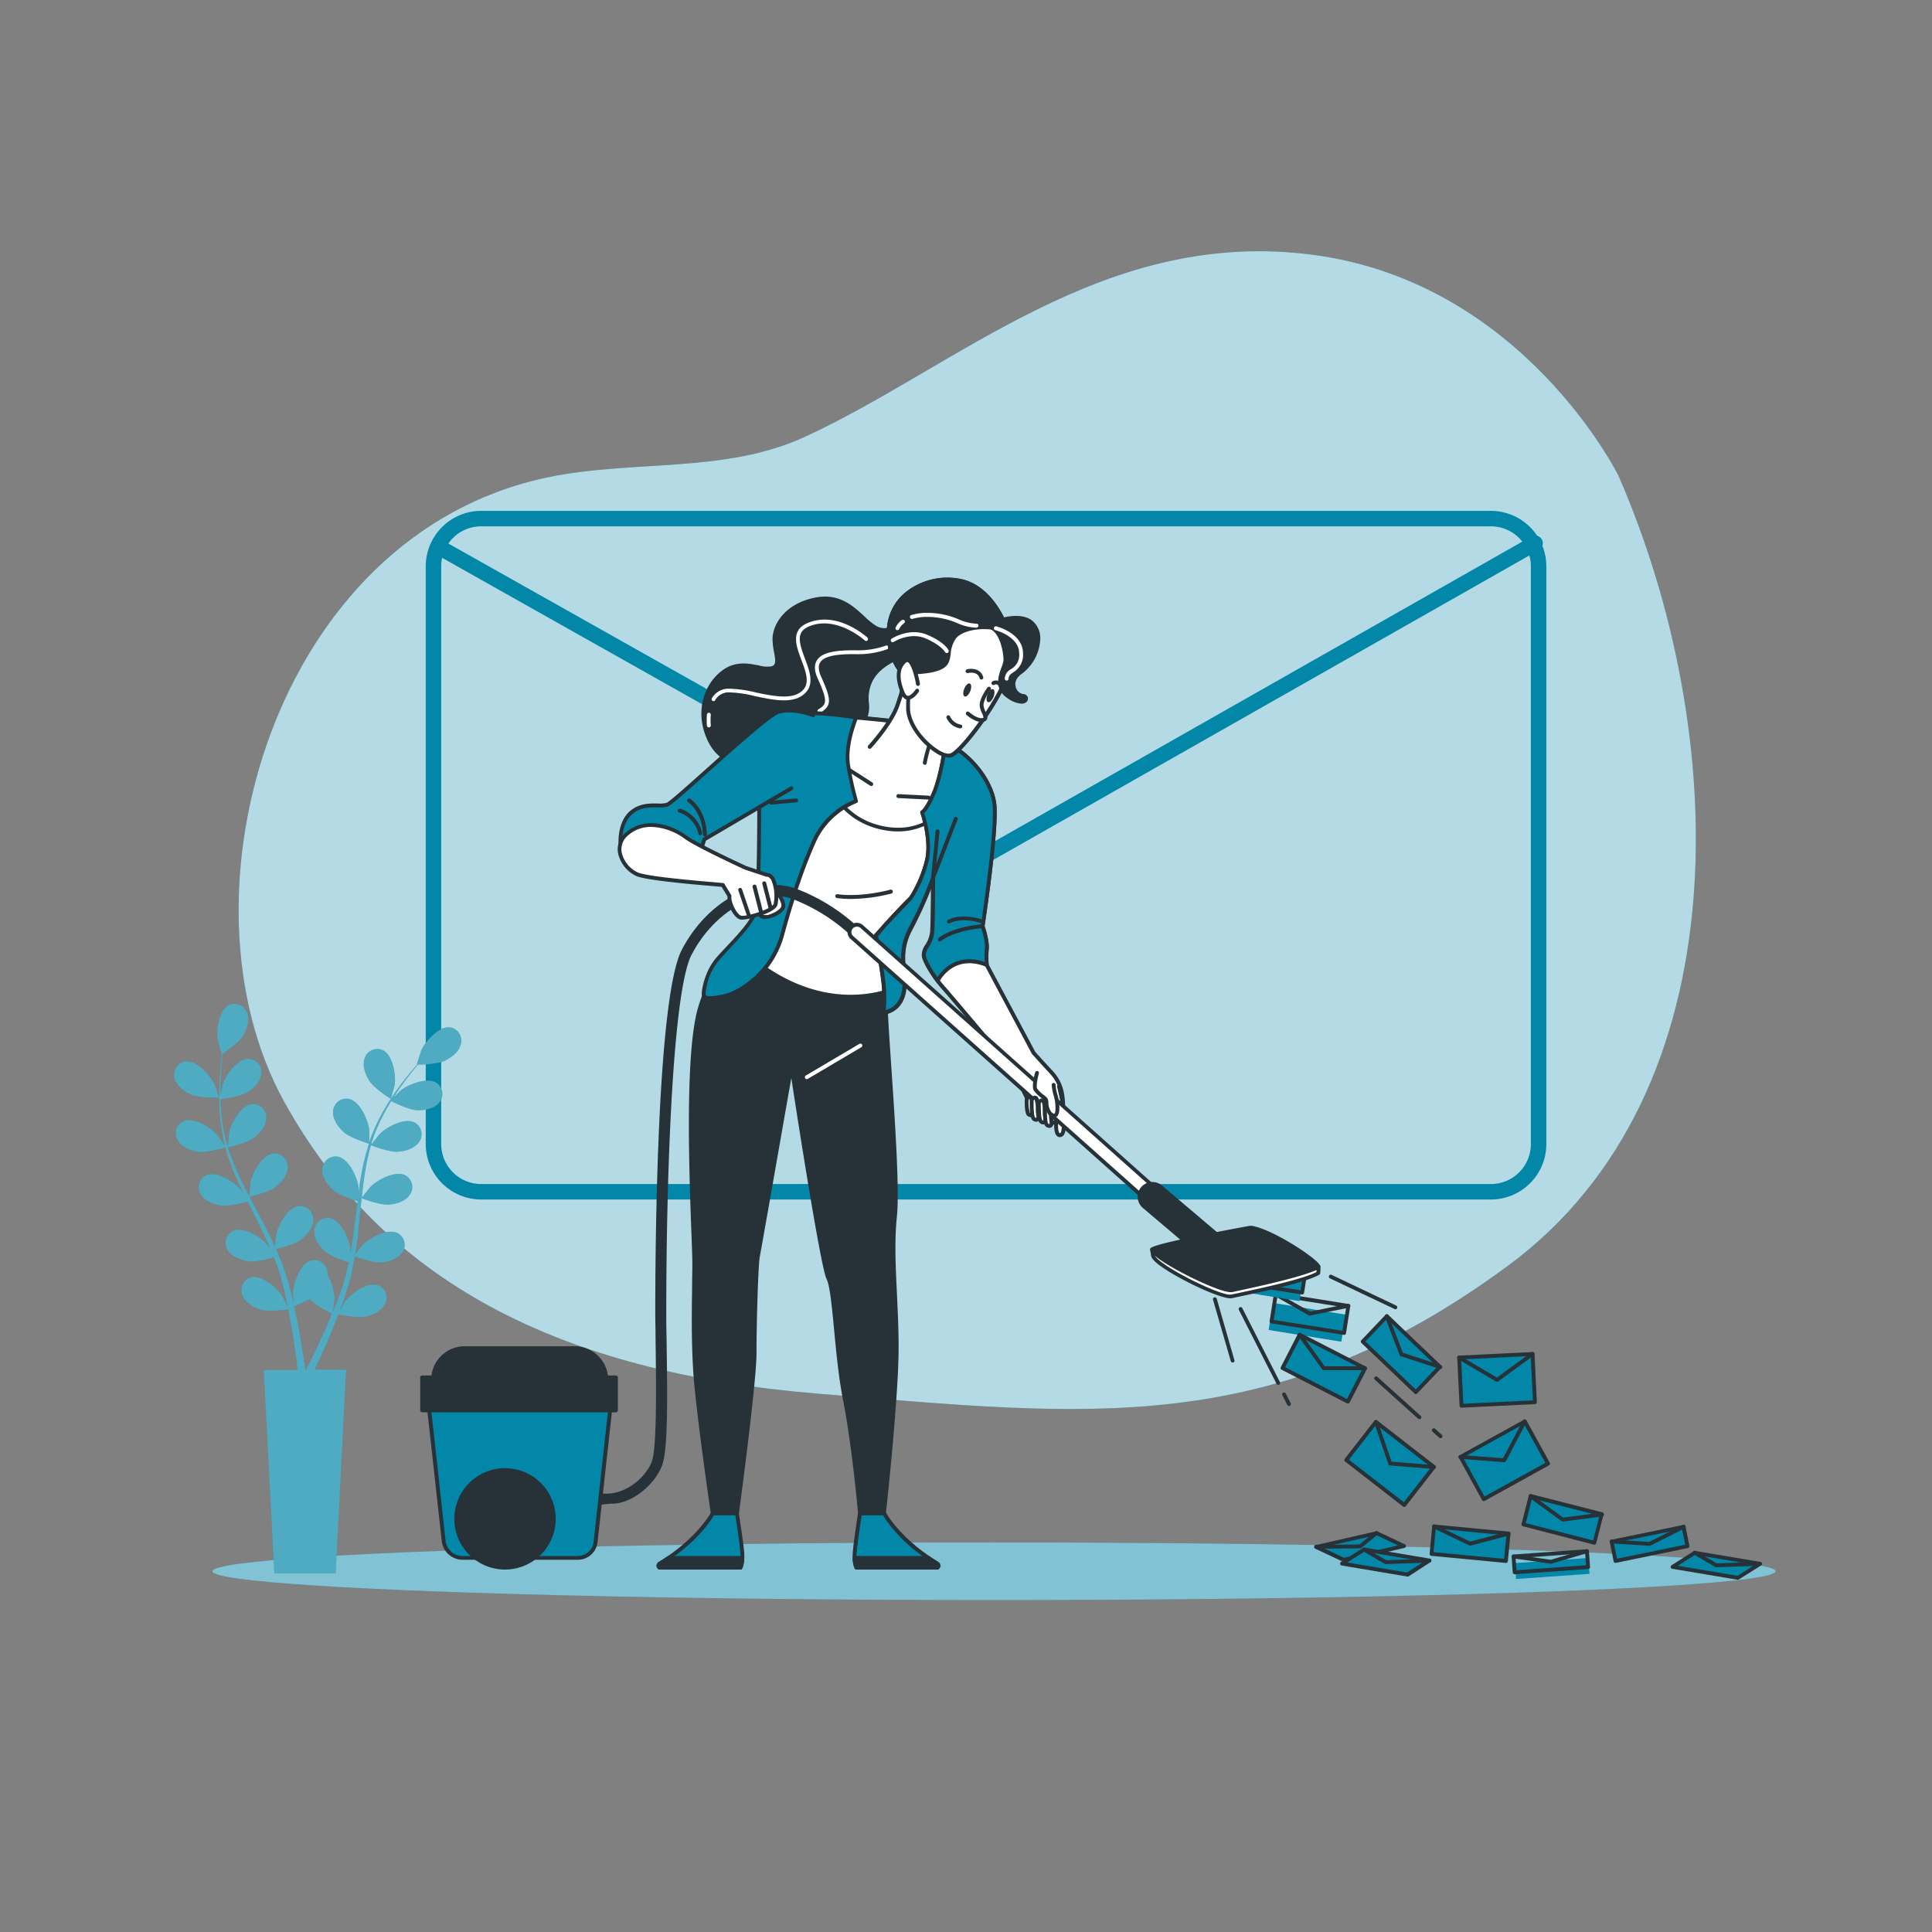 <svg xmlns="http://www.w3.org/2000/svg" viewBox="0 0 500 500"><rect x="0" y="0" width="500" height="500" fill="#808080" stroke="none"/><g id="freepik--background-simple--inject-5"><path d="M418.84,123.09S394.33,73.35,340.19,66s-91.92,28.56-131.76,47c-20.86,9.65-44.69,5.9-66.84,10.57C70.78,138.46,44.1,232,73.6,285.22c25.54,46.06,70.48,70,138.92,75.53s116.44,12,177.72-33.16S447.44,188.5,418.84,123.09Z" style="fill:#0387A8"></path><path d="M418.84,123.09S394.33,73.35,340.19,66s-91.92,28.56-131.76,47c-20.86,9.65-44.69,5.9-66.84,10.57C70.78,138.46,44.1,232,73.6,285.22c25.54,46.06,70.48,70,138.92,75.53s116.44,12,177.72-33.16S447.44,188.5,418.84,123.09Z" style="fill:#fff;opacity:0.7"></path></g><g id="freepik--Envelope--inject-5"><path d="M385.84,310.43H124.53a14.37,14.37,0,0,1-14.35-14.35V146.56a14.37,14.37,0,0,1,14.35-14.35H385.84a14.36,14.36,0,0,1,14.35,14.35V296.08A14.36,14.36,0,0,1,385.84,310.43ZM124.53,136.21a10.36,10.36,0,0,0-10.35,10.35V296.08a10.36,10.36,0,0,0,10.35,10.35H385.84a10.36,10.36,0,0,0,10.35-10.35V146.56a10.36,10.36,0,0,0-10.35-10.35Z" style="fill:#0387A8"></path><path d="M255.19,223.32a2,2,0,0,1-1-.26L112.76,143.43a2,2,0,1,1,2-3.48L255.18,219l141.1-80.14a2,2,0,0,1,2,3.48l-142.09,80.7A2,2,0,0,1,255.19,223.32Z" style="fill:#0387A8"></path></g><g id="freepik--Floor--inject-5"><ellipse cx="257.26" cy="406.64" rx="202.28" ry="7.46" style="fill:#0387A8"></ellipse><ellipse cx="257.26" cy="406.64" rx="202.28" ry="7.46" style="fill:#fff;opacity:0.5"></ellipse></g><g id="freepik--Plant--inject-5"><path d="M101.15,284.4s.93-3.4,1-3.62c.36-2.57-.46-7.76-3.09-9a3.43,3.43,0,0,0-4.68,2.07c-.71,1.93.19,4.3,1.24,5.93C96.82,281.67,101.14,284.4,101.15,284.4Z" style="fill:#0387A8"></path><path d="M116.4,265.89c-2.9-.32-6.34,3.65-7.39,6-.1.21-1.16,3.58-1.1,3.58H108c-.55.62-1.13,1.3-1.75,2-1.13,1.39-2.4,3-3.66,4.79a60.84,60.84,0,0,0-3.79,6.05,45.41,45.41,0,0,0-3.25,7.29s0,.07,0,.1c0-.86,0-3.24,0-3.42-.33-2.58-2.49-7.36-5.35-7.89a3.45,3.45,0,0,0-4,3.24c-.16,2,1.32,4.09,2.77,5.39,1.63,1.45,6.16,2.87,6.52,3A61.56,61.56,0,0,0,93.5,304c-.28,1.56-.51,3.14-.72,4.72,0-.73,0-1.39,0-1.49-.33-2.57-2.49-7.36-5.36-7.89a3.45,3.45,0,0,0-4,3.24c-.17,2,1.32,4.1,2.77,5.39s5.3,2.6,6.32,2.92c-.07.61-.15,1.22-.22,1.83-.35,2.92-.69,5.83-1.11,8.68-.14,1-.32,2-.5,3,0-.66,0-1.21,0-1.29-.33-2.58-2.49-7.36-5.35-7.89a3.45,3.45,0,0,0-4,3.24c-.16,2,1.32,4.09,2.77,5.39s4.93,2.46,6.15,2.86c-.22,1-.43,2-.68,3-.19.65-.32,1.29-.54,1.94s-.42,1.28-.62,1.91c-.44,1.21-.88,2.45-1.34,3.61-.31.81-.62,1.58-.93,2.35.16-1,.42-3,.43-3.13a13.38,13.38,0,0,0-1.8-6.5,3.84,3.84,0,0,0,0-.76,3.45,3.45,0,0,0-4.22-2.93c-2.81.75-4.59,5.69-4.72,8.29,0,.15.09,1.82.17,2.87-.14-.61-.27-1.2-.43-1.83-.29-1.25-.62-2.48-1-3.81-.2-.63-.39-1.27-.59-1.92s-.45-1.31-.68-2c-.55-1.52-1.19-3-1.87-4.55,1.09-.26,5-1.24,6.49-2.43s3.18-3.11,3.16-5.17a3.43,3.43,0,0,0-3.72-3.52c-2.89.31-5.4,4.92-5.93,7.47,0,.16-.2,2-.28,3-.41-.9-.82-1.81-1.27-2.71-1.29-2.6-2.68-5.2-4.06-7.8-.42-.79-.83-1.59-1.24-2.38.39-.09,5-1.16,6.72-2.49,1.54-1.18,3.18-3.12,3.16-5.17a3.45,3.45,0,0,0-3.72-3.53c-2.89.32-5.4,4.93-5.93,7.47,0,.19-.28,2.88-.31,3.57-.91-1.75-1.8-3.51-2.61-5.28A60.9,60.9,0,0,1,59,296.93c.18,0,5-1.13,6.77-2.49,1.54-1.18,3.17-3.12,3.15-5.17a3.45,3.45,0,0,0-3.72-3.53c-2.89.32-5.4,4.93-5.93,7.47,0,.17-.22,2.22-.28,3.2h-.17a44.74,44.74,0,0,1-1.48-7.77c-.16-1.45-.24-2.84-.28-4.19.92-.11,5.1-.67,6.84-1.72S67.4,280,67.61,278A3.44,3.44,0,0,0,64.3,274c-2.91,0-5.91,4.3-6.71,6.77,0,.13-.34,1.55-.53,2.58,0-.61,0-1.24,0-1.83,0-2.2.14-4.21.28-6,.09-1,.18-1.92.28-2.78.85-.58,4.21-2.95,5.25-4.65s1.84-4.05,1.08-6a3.45,3.45,0,0,0-4.74-1.95c-2.59,1.34-3.27,6.54-2.84,9.1,0,.23,1,3.62,1.06,3.59l.05,0c-.11.82-.23,1.7-.33,2.67-.18,1.78-.36,3.8-.41,6a60,60,0,0,0,.17,7.13,44.57,44.57,0,0,0,1.32,7.88l0,.09c-.46-.72-1.81-2.69-1.93-2.83-1.7-2-6.14-4.76-8.82-3.62A3.44,3.44,0,0,0,46,295.1c1,1.8,3.36,2.69,5.28,3,2.16.32,6.72-1,7.09-1.11a59.61,59.61,0,0,0,2.76,7.65c.63,1.45,1.3,2.9,2,4.33-.41-.61-.79-1.15-.85-1.22-1.7-2-6.14-4.76-8.82-3.62A3.44,3.44,0,0,0,51.89,309c1,1.8,3.36,2.69,5.28,3s5.86-.76,6.89-1.06c.27.55.54,1.1.82,1.65,1.32,2.63,2.65,5.25,3.87,7.86.43.91.82,1.84,1.22,2.76-.37-.55-.69-1-.74-1.06-1.7-2-6.14-4.77-8.82-3.63a3.45,3.45,0,0,0-1.53,4.9c1,1.8,3.36,2.69,5.28,3s5.48-.67,6.7-1c.38,1,.76,1.91,1.08,2.85.21.65.45,1.26.62,1.92l.54,1.94c.3,1.24.61,2.52.87,3.74.19.85.35,1.66.52,2.48-.42-.92-1.28-2.7-1.37-2.85-1.38-2.2-5.34-5.63-8.17-4.92a3.45,3.45,0,0,0-2.25,4.61c.71,1.93,2.92,3.17,4.77,3.74,2,.62,6.57,0,7.14,0,.27,1.36.52,2.67.74,3.92.76,4.32,1.23,7.95,1.52,10.49,0,.45.1.86.14,1.24H68.25L71,407.2H86.87l2.7-52.73H81.41l.18-.38c1.12-2.33,2.68-5.68,4.35-9.79.54-1.29,1.08-2.68,1.62-4.12.55.11,5,1,7.12.55,1.89-.43,4.19-1.5,5-3.37a3.44,3.44,0,0,0-1.9-4.76c-2.76-.93-7,2.21-8.51,4.3-.09.12-.93,1.57-1.44,2.49.22-.59.44-1.15.65-1.76.44-1.2.85-2.41,1.29-3.71l.57-1.93c.21-.64.35-1.34.52-2,.38-1.57.68-3.19,1-4.82,1,.38,4.81,1.69,6.75,1.55s4.37-.85,5.49-2.57a3.44,3.44,0,0,0-1.16-5c-2.58-1.33-7.22,1.12-9.06,3-.12.11-1.29,1.58-1.92,2.39.15-1,.31-2,.44-3,.35-2.89.63-5.82.91-8.74.09-.9.19-1.79.28-2.68.37.14,4.8,1.79,7,1.63,1.94-.13,4.37-.84,5.49-2.57a3.44,3.44,0,0,0-1.16-5c-2.59-1.33-7.22,1.13-9.07,3-.13.14-1.82,2.25-2.22,2.8.2-2,.43-3.92.73-5.84A60.2,60.2,0,0,1,96,296.41c.17.07,4.79,1.81,7,1.66,1.93-.14,4.36-.85,5.48-2.57a3.45,3.45,0,0,0-1.15-5c-2.59-1.33-7.23,1.13-9.07,3-.12.12-1.41,1.73-2,2.5l-.15-.07a43.81,43.81,0,0,1,3.06-7.3c.66-1.3,1.36-2.5,2.07-3.65.83.41,4.63,2.26,6.65,2.34s4.43-.36,5.74-1.95a3.45,3.45,0,0,0-.6-5.09c-2.43-1.61-7.31.32-9.34,1.94-.11.09-1.14,1.11-1.87,1.86.33-.51.66-1.05,1-1.54,1.22-1.83,2.45-3.44,3.55-4.85.63-.8,1.22-1.5,1.77-2.16,1,0,5.14-.14,6.94-1s3.77-2.36,4.2-4.37A3.45,3.45,0,0,0,116.4,265.89ZM84.35,343.63c-1.74,4-3.35,7.31-4.51,9.6l-.64,1.24H79c-.06-.45-.12-.94-.2-1.48-.35-2.57-.9-6.22-1.77-10.57-.27-1.37-.58-2.83-.92-4.33a39.73,39.73,0,0,0,4-1.87c1.49,1.61,5.3,3.5,5.8,3.74C85.38,341.24,84.86,342.47,84.35,343.63Z" style="fill:#0387A8"></path><path d="M49.47,283.27c2.09.92,7.2.8,7.2.8s-1.09-3.34-1.19-3.55c-1.12-2.34-4.67-6.21-7.55-5.82A3.44,3.44,0,0,0,45.17,279C45.64,281,47.69,282.5,49.47,283.27Z" style="fill:#0387A8"></path><path d="M49.47,283.27c2.09.92,7.2.8,7.2.8s-1.09-3.34-1.19-3.55c-1.12-2.34-4.67-6.21-7.55-5.82A3.44,3.44,0,0,0,45.17,279C45.64,281,47.69,282.5,49.47,283.27Z" style="fill:#fff;opacity:0.3"></path><path d="M101.15,284.4s.93-3.4,1-3.62c.36-2.57-.46-7.76-3.09-9a3.43,3.43,0,0,0-4.68,2.07c-.71,1.93.19,4.3,1.24,5.93C96.82,281.67,101.14,284.4,101.15,284.4Z" style="fill:#fff;opacity:0.3"></path><path d="M58.33,297a59.61,59.61,0,0,0,2.76,7.65c.63,1.45,1.3,2.9,2,4.33-.41-.61-.79-1.15-.85-1.22-1.7-2-6.14-4.76-8.82-3.62A3.44,3.44,0,0,0,51.89,309c1,1.8,3.36,2.69,5.28,3s5.86-.76,6.89-1.06c.27.55.54,1.1.82,1.65,1.32,2.63,2.65,5.25,3.87,7.86.43.91.82,1.84,1.22,2.76-.37-.55-.69-1-.74-1.06-1.7-2-6.14-4.77-8.82-3.63a3.45,3.45,0,0,0-1.53,4.9c1,1.8,3.36,2.69,5.28,3s5.48-.67,6.7-1c.38,1,.76,1.91,1.08,2.85.21.65.45,1.26.62,1.92l.54,1.94c.3,1.24.61,2.52.87,3.74.19.85.35,1.66.52,2.48-.42-.92-1.28-2.7-1.37-2.85-1.38-2.2-5.34-5.63-8.17-4.92a3.45,3.45,0,0,0-2.25,4.61c.71,1.93,2.92,3.17,4.77,3.74,2,.62,6.57,0,7.14,0,.27,1.36.52,2.67.74,3.92.76,4.32,1.23,7.95,1.52,10.49,0,.45.1.86.14,1.24H68.25L71,407.2H86.87l2.7-52.73H81.41l.18-.38c1.12-2.33,2.68-5.68,4.35-9.79.54-1.29,1.08-2.68,1.62-4.12.55.11,5,1,7.12.55,1.89-.43,4.19-1.5,5-3.37a3.44,3.44,0,0,0-1.9-4.76c-2.76-.93-7,2.21-8.51,4.3-.09.12-.93,1.57-1.44,2.49.22-.59.44-1.15.65-1.76.44-1.2.85-2.41,1.29-3.71l.57-1.93c.21-.64.35-1.34.52-2,.38-1.57.68-3.19,1-4.82,1,.38,4.81,1.69,6.75,1.55s4.37-.85,5.49-2.57a3.44,3.44,0,0,0-1.16-5c-2.58-1.33-7.22,1.12-9.06,3-.12.11-1.29,1.58-1.92,2.39.15-1,.31-2,.44-3,.35-2.89.63-5.82.91-8.74.09-.9.19-1.79.28-2.68.37.14,4.8,1.79,7,1.63,1.94-.13,4.37-.84,5.49-2.57a3.44,3.44,0,0,0-1.16-5c-2.59-1.33-7.22,1.13-9.07,3-.13.14-1.82,2.25-2.22,2.8.2-2,.43-3.92.73-5.84A60.2,60.2,0,0,1,96,296.41c.17.07,4.79,1.81,7,1.66,1.93-.14,4.36-.85,5.48-2.57a3.45,3.45,0,0,0-1.15-5c-2.59-1.33-7.23,1.13-9.07,3-.12.12-1.41,1.73-2,2.5l-.15-.07a43.81,43.81,0,0,1,3.06-7.3c.66-1.3,1.36-2.5,2.07-3.65.83.41,4.63,2.26,6.65,2.34s4.43-.36,5.74-1.95a3.45,3.45,0,0,0-.6-5.09c-2.43-1.61-7.31.32-9.34,1.94-.11.09-1.14,1.11-1.87,1.86.33-.51.66-1.05,1-1.54,1.22-1.83,2.45-3.44,3.55-4.85.63-.8,1.22-1.5,1.77-2.16,1,0,5.14-.14,6.94-1s3.77-2.36,4.2-4.37a3.45,3.45,0,0,0-2.88-4.24c-2.9-.32-6.34,3.65-7.39,6-.1.21-1.16,3.58-1.1,3.58H108c-.55.62-1.13,1.3-1.75,2-1.13,1.39-2.4,3-3.66,4.79a60.84,60.84,0,0,0-3.79,6.05,45.41,45.41,0,0,0-3.25,7.29s0,.07,0,.1c0-.86,0-3.24,0-3.42-.33-2.58-2.49-7.36-5.35-7.89a3.45,3.45,0,0,0-4,3.24c-.16,2,1.32,4.09,2.77,5.39,1.63,1.45,6.16,2.87,6.52,3A61.56,61.56,0,0,0,93.5,304c-.28,1.56-.51,3.14-.72,4.72,0-.73,0-1.39,0-1.49-.33-2.57-2.49-7.36-5.36-7.89a3.45,3.45,0,0,0-4,3.24c-.17,2,1.32,4.1,2.77,5.39s5.3,2.6,6.32,2.92c-.07.61-.15,1.22-.22,1.83-.35,2.92-.69,5.83-1.11,8.68-.14,1-.32,2-.5,3,0-.66,0-1.21,0-1.29-.33-2.58-2.49-7.36-5.35-7.89a3.45,3.45,0,0,0-4,3.24c-.16,2,1.32,4.09,2.77,5.39s4.93,2.46,6.15,2.86c-.22,1-.43,2-.68,3-.19.65-.32,1.29-.54,1.94s-.42,1.28-.62,1.91c-.44,1.21-.88,2.45-1.34,3.61-.31.81-.62,1.58-.93,2.35.16-1,.42-3,.43-3.13a13.38,13.38,0,0,0-1.8-6.5,3.84,3.84,0,0,0,0-.76,3.45,3.45,0,0,0-4.22-2.93c-2.81.75-4.59,5.69-4.72,8.29,0,.15.09,1.82.17,2.87-.14-.61-.27-1.2-.43-1.83-.29-1.25-.62-2.48-1-3.81-.2-.63-.39-1.27-.59-1.92s-.45-1.31-.68-2c-.55-1.52-1.19-3-1.87-4.55,1.09-.26,5-1.24,6.49-2.43s3.18-3.11,3.16-5.17a3.43,3.43,0,0,0-3.72-3.52c-2.89.31-5.4,4.92-5.93,7.47,0,.16-.2,2-.28,3-.41-.9-.82-1.81-1.27-2.71-1.29-2.6-2.68-5.2-4.06-7.8-.42-.79-.83-1.59-1.24-2.38.39-.09,5-1.16,6.72-2.49,1.54-1.18,3.18-3.12,3.16-5.17a3.45,3.45,0,0,0-3.72-3.53c-2.89.32-5.4,4.93-5.93,7.47,0,.19-.28,2.88-.31,3.57-.91-1.75-1.8-3.51-2.61-5.28A60.9,60.9,0,0,1,59,296.93c.18,0,5-1.13,6.77-2.49,1.54-1.18,3.17-3.12,3.15-5.17a3.45,3.45,0,0,0-3.72-3.53c-2.89.32-5.4,4.93-5.93,7.47,0,.17-.22,2.22-.28,3.2h-.17a44.74,44.74,0,0,1-1.48-7.77c-.16-1.45-.24-2.84-.28-4.19.92-.11,5.1-.67,6.84-1.72S67.4,280,67.61,278A3.44,3.44,0,0,0,64.3,274c-2.91,0-5.91,4.3-6.71,6.77,0,.13-.34,1.55-.53,2.58,0-.61,0-1.24,0-1.83,0-2.2.14-4.21.28-6,.09-1,.18-1.92.28-2.78.85-.58,4.21-2.95,5.25-4.65s1.84-4.05,1.08-6a3.45,3.45,0,0,0-4.74-1.95c-2.59,1.34-3.27,6.54-2.84,9.1,0,.23,1,3.62,1.06,3.59l.05,0c-.11.82-.23,1.7-.33,2.67-.18,1.78-.36,3.8-.41,6a60,60,0,0,0,.17,7.13,44.57,44.57,0,0,0,1.32,7.88l0,.09c-.46-.72-1.81-2.69-1.93-2.83-1.7-2-6.14-4.76-8.82-3.62A3.44,3.44,0,0,0,46,295.1c1,1.8,3.36,2.69,5.28,3C53.4,298.39,58,297.07,58.33,297ZM80.1,336.22c1.49,1.61,5.3,3.5,5.8,3.74-.52,1.28-1,2.51-1.55,3.67-1.74,4-3.35,7.31-4.51,9.6l-.64,1.24H79c-.06-.45-.12-.94-.2-1.48-.35-2.57-.9-6.22-1.77-10.57-.27-1.37-.58-2.83-.92-4.33A39.73,39.73,0,0,0,80.1,336.22Z" style="fill:#fff;opacity:0.3"></path></g><g id="freepik--Mails--inject-5"><rect x="377.92" y="350.86" width="19.01" height="12.49" transform="translate(-16.94 19.3) rotate(-2.79)" style="fill:#0387A8"></rect><path d="M378.23,364.31a.51.51,0,0,1-.5-.48l-.6-12.47a.52.52,0,0,1,.12-.36.53.53,0,0,1,.35-.17l19-.92a.47.47,0,0,1,.53.47l.61,12.48a.53.53,0,0,1-.13.36.48.48,0,0,1-.35.16l-19,.93Zm-.08-12.5.56,11.48,18-.88-.56-11.48Z" style="fill:#263238"></path><path d="M387.42,357.61a.45.45,0,0,1-.25-.07l-9.8-5.78a.49.49,0,0,1-.18-.68.51.51,0,0,1,.69-.18l9.51,5.61,8.92-6.51a.51.51,0,0,1,.7.11.5.5,0,0,1-.11.7l-9.18,6.7A.49.49,0,0,1,387.42,357.61Z" style="fill:#263238"></path><rect x="391.87" y="402.13" width="19.01" height="4.11" transform="matrix(1, -0.07, 0.07, 1, -27.96, 29.83)" style="fill:#0387A8"></rect><path d="M392,407.41a.5.5,0,0,1-.5-.46l-.29-4.1a.51.51,0,0,1,.46-.54l19-1.36a.51.51,0,0,1,.54.46l.29,4.1a.49.49,0,0,1-.12.37.51.51,0,0,1-.34.17l-19,1.36Zm.24-4.13.23,3.1,18-1.29-.23-3.11Z" style="fill:#263238"></path><path d="M401.38,404.68h-.08l-9.62-1.37a.5.5,0,0,1-.43-.57.51.51,0,0,1,.57-.42l9.52,1.35,9.23-2.7a.5.5,0,0,1,.62.34.51.51,0,0,1-.34.62l-9.33,2.73Z" style="fill:#263238"></path><rect x="394.9" y="389.43" width="19.01" height="7.6" transform="translate(110.2 -88.03) rotate(14.36)" style="fill:#0387A8"></rect><path d="M412.66,399.76h-.12L394.13,395a.5.5,0,0,1-.36-.61l1.88-7.35a.5.5,0,0,1,.61-.36l18.41,4.71a.52.52,0,0,1,.31.23.46.46,0,0,1,0,.38l-1.88,7.36a.56.56,0,0,1-.23.31A.58.58,0,0,1,412.66,399.76Zm-17.8-5.57,17.44,4.47,1.64-6.4L396.5,387.8Z" style="fill:#263238"></path><path d="M404.4,393.73a.54.54,0,0,1-.3-.1l-8.26-6a.51.51,0,0,1-.11-.7.5.5,0,0,1,.7-.1l8.1,5.92,10-1.3a.5.5,0,0,1,.13,1l-10.15,1.32Z" style="fill:#263238"></path><rect x="379.75" y="371.66" width="19.01" height="12.49" transform="translate(-134.23 235.45) rotate(-28.93)" style="fill:#0387A8"></rect><path d="M384,388.47l-.14,0a.48.48,0,0,1-.3-.24l-6-10.93a.49.49,0,0,1,.19-.68l16.64-9.19a.5.5,0,0,1,.68.19l6,10.93a.51.51,0,0,1-.2.68l-16.63,9.2A.53.53,0,0,1,384,388.47Zm-5.37-11.24,5.56,10.06,15.76-8.71-5.56-10.06Z" style="fill:#263238"></path><path d="M389.25,378.41h0l-11.33-.86a.5.5,0,1,1,.07-1l11,.84,5.15-9.77a.49.49,0,0,1,.67-.21.5.5,0,0,1,.21.68l-5.3,10.06A.49.49,0,0,1,389.25,378.41Z" style="fill:#263238"></path><rect x="417.39" y="396.98" width="19.01" height="5.14" transform="translate(-71.59 93.95) rotate(-11.59)" style="fill:#0387A8"></rect><path d="M418.09,404.48a.48.48,0,0,1-.48-.4l-1-5a.51.51,0,0,1,.07-.38.49.49,0,0,1,.32-.21l18.62-3.83a.51.51,0,0,1,.38.08.49.49,0,0,1,.21.31l1,5a.5.5,0,0,1-.39.59l-18.62,3.82Zm-.44-5.15.84,4.06,17.64-3.62-.84-4.06Z" style="fill:#263238"></path><path d="M426.89,400.05h0l-9.83-.61a.49.49,0,0,1-.47-.53.47.47,0,0,1,.53-.46l9.69.6,8.68-4.37a.5.5,0,1,1,.45.89l-8.8,4.43A.42.42,0,0,1,426.89,400.05Z" style="fill:#263238"></path><rect x="329.51" y="336.46" width="19.01" height="7.08" transform="matrix(0.99, 0.16, -0.16, 0.99, 57.07, -48.63)" style="fill:#0387A8"></rect><path d="M347.85,345.47h-.08l-18.78-3a.5.5,0,0,1-.41-.57l1.1-7a.48.48,0,0,1,.2-.33.49.49,0,0,1,.37-.09l18.78,3a.49.49,0,0,1,.41.57l-1.1,7a.49.49,0,0,1-.49.42Zm-18.21-3.87,17.79,2.8.95-6-17.79-2.81Z" style="fill:#263238"></path><path d="M339,340.5a.42.42,0,0,1-.24-.07l-8.84-5a.5.5,0,0,1,.49-.87l8.67,4.88,9.76-2a.5.5,0,0,1,.2,1l-9.94,2Z" style="fill:#263238"></path><rect x="318.66" y="326.03" width="19.01" height="7.08" transform="matrix(0.99, 0.16, -0.16, 0.99, 55.31, -47.07)" style="fill:#0387A8"></rect><path d="M337,335h-.08l-18.78-2.95a.5.5,0,0,1-.41-.58l1.1-7a.46.46,0,0,1,.2-.32.49.49,0,0,1,.37-.09l18.78,2.95a.5.5,0,0,1,.41.58l-1.1,7a.46.46,0,0,1-.2.32A.45.45,0,0,1,337,335Zm-18.21-3.87,17.79,2.8.95-6-17.79-2.8Z" style="fill:#263238"></path><path d="M328.16,330.07a.51.51,0,0,1-.24-.07l-8.84-5a.51.51,0,0,1-.19-.69.5.5,0,0,1,.68-.19l8.67,4.89,9.76-2a.5.5,0,0,1,.59.39.51.51,0,0,1-.39.59l-9.94,2Z" style="fill:#263238"></path><rect x="353.17" y="345.93" width="19.01" height="9.05" transform="translate(341.75 -153.44) rotate(43.6)" style="fill:#0387A8"></rect><path d="M366.43,360.79a.47.47,0,0,1-.34-.13l-13.77-13.11a.5.5,0,0,1,0-.71l6.24-6.56a.51.51,0,0,1,.35-.15.48.48,0,0,1,.36.14L373,353.38a.49.49,0,0,1,0,.7l-6.25,6.56a.49.49,0,0,1-.35.15Zm-13.05-13.62,13,12.42,5.56-5.84-13-12.41Z" style="fill:#263238"></path><path d="M372.68,354.24a.41.41,0,0,1-.16,0l-10-3.27a.49.49,0,0,1-.31-.3l-3.76-9.83a.5.5,0,1,1,.93-.36l3.67,9.61,9.78,3.2a.5.5,0,0,1-.15,1Z" style="fill:#263238"></path><rect x="350.23" y="372.52" width="19.01" height="12.49" transform="translate(307.86 -141.02) rotate(37.82)" style="fill:#0387A8"></rect><path d="M363.41,390a.47.47,0,0,1-.3-.1l-15-11.66a.53.53,0,0,1-.19-.33.55.55,0,0,1,.1-.37l7.66-9.86a.51.51,0,0,1,.71-.09l15,11.65a.53.53,0,0,1,.19.33.52.52,0,0,1-.1.37l-7.66,9.87A.5.5,0,0,1,363.41,390ZM349.1,377.78l14.22,11,7.05-9.07L356.15,368.7Z" style="fill:#263238"></path><path d="M371.07,380.16h0l-11.33-.9a.51.51,0,0,1-.44-.34l-3.67-10.76a.5.5,0,0,1,.94-.32l3.57,10.45,11,.87a.5.5,0,0,1,0,1Z" style="fill:#263238"></path><polygon points="347.76 403.67 363.36 400.12 356.22 396.75 340.62 400.31 347.76 403.67" style="fill:#0387A8"></polygon><path d="M347.76,404.17a.49.49,0,0,1-.21,0l-7.14-3.36a.51.51,0,0,1-.28-.51.48.48,0,0,1,.38-.43l15.6-3.56a.47.47,0,0,1,.33,0l7.13,3.36a.52.52,0,0,1,.29.51.51.51,0,0,1-.39.43l-15.6,3.56Zm-5.61-3.69,5.67,2.67,14-3.2-5.66-2.67Z" style="fill:#263238"></path><path d="M340.62,400.81a.5.5,0,1,1,0-1l11.19-.09,4.1-3.35a.49.49,0,0,1,.7.07.5.5,0,0,1-.07.7l-4.23,3.46a.52.52,0,0,1-.32.11l-11.36.1Z" style="fill:#263238"></path><rect x="370.77" y="395.95" width="19.34" height="7.13" transform="translate(39.52 -34.21) rotate(5.43)" style="fill:#0387A8"></rect><path d="M389.73,404.48h-.05l-19.25-1.83a.51.51,0,0,1-.45-.55l.68-7.1a.48.48,0,0,1,.18-.34.52.52,0,0,1,.36-.11l19.25,1.83a.49.49,0,0,1,.45.54l-.67,7.11a.57.57,0,0,1-.18.34A.54.54,0,0,1,389.73,404.48ZM371,401.7l18.26,1.73.58-6.1-18.26-1.74Z" style="fill:#263238"></path><path d="M380.44,400a.44.44,0,0,1-.22-.05l-9.28-4.46a.5.5,0,1,1,.43-.9l9.12,4.38,9.79-2.59a.5.5,0,1,1,.25,1l-10,2.64Z" style="fill:#263238"></path><rect x="333.08" y="349.23" width="19.01" height="9.7" transform="translate(199.65 -117.42) rotate(27.19)" style="fill:#0387A8"></rect><path d="M348.82,363.23a.68.68,0,0,1-.23-.05l-16.9-8.69a.5.5,0,0,1-.22-.67l4.43-8.63a.5.5,0,0,1,.68-.21l16.9,8.68a.51.51,0,0,1,.25.29.5.5,0,0,1,0,.38L349.27,363A.51.51,0,0,1,348.82,363.23Zm-16.23-9.4,16,8.23,4-7.74-16-8.23Z" style="fill:#263238"></path><path d="M353.26,354.6h0l-10.67,0a.49.49,0,0,1-.4-.21l-6.24-8.66a.5.5,0,0,1,.12-.7.49.49,0,0,1,.69.12l6.09,8.45,10.42,0a.52.52,0,0,1,.5.51A.51.51,0,0,1,353.26,354.6Z" style="fill:#263238"></path><polygon points="347.32 404.68 364.22 407.52 369.93 403.88 353.02 401.04 347.32 404.68" style="fill:#0387A8"></polygon><path d="M364.22,408h-.08l-16.91-2.85a.5.5,0,0,1-.18-.91l5.71-3.64a.47.47,0,0,1,.35-.08l16.9,2.85a.49.49,0,0,1,.41.39.51.51,0,0,1-.22.53L364.49,408A.5.5,0,0,1,364.22,408Zm-15.54-3.63,15.44,2.6,4.45-2.84-15.44-2.6Z" style="fill:#263238"></path><path d="M358.62,404.78a.47.47,0,0,1-.25-.07l-5.6-3.24a.5.5,0,0,1-.18-.68.51.51,0,0,1,.69-.19l5.47,3.18,11.16-.4a.52.52,0,0,1,.52.49.49.49,0,0,1-.48.51l-11.31.4Z" style="fill:#263238"></path><polygon points="432.87 405.5 449.78 408.35 455.48 404.7 438.58 401.86 432.87 405.5" style="fill:#0387A8"></polygon><path d="M449.78,408.84h-.09L432.79,406a.49.49,0,0,1-.41-.39.51.51,0,0,1,.22-.52l5.71-3.64a.48.48,0,0,1,.35-.08l16.91,2.85a.5.5,0,0,1,.4.39.49.49,0,0,1-.22.53L450,408.77A.48.48,0,0,1,449.78,408.84Zm-15.55-3.62,15.44,2.6,4.45-2.84-15.44-2.6Z" style="fill:#263238"></path><path d="M444.18,405.6a.43.43,0,0,1-.25-.07l-5.6-3.24a.51.51,0,0,1-.19-.68.52.52,0,0,1,.69-.19l5.47,3.18,11.17-.4a.51.51,0,0,1,.51.49.49.49,0,0,1-.48.51l-11.31.4Z" style="fill:#263238"></path></g><g id="freepik--Character--inject-5"><path d="M232.93,161.26s-3.16,3.31-6.79.94-7.09-8.52-14.83-7.1-10.88,6.63-10.88,10.26,1.89,6.78-.63,7.57-7.57-2.52-12.31.79-6.78,9.94-4.57,16.09,6,8,15.3,9.31,20.67-6.63,24.3-11.05.47-6.78,2.68-11.67,8.52-6.63,9.46-7.26S238.13,160.94,232.93,161.26Z" style="fill:#263238"></path><path d="M200.24,199.75a14.48,14.48,0,0,1-2.09-.14c-8.9-1.2-13.28-2.88-15.7-9.63-2.25-6.28-.3-13.13,4.76-16.67,3.22-2.26,6.52-1.62,9.17-1.1a7.61,7.61,0,0,0,3.27.24c1.16-.36,1.11-1.28.68-3.62a19.23,19.23,0,0,1-.4-3.47c0-3.49,3-9.23,11.29-10.75,6-1.1,9.58,2.21,12.45,4.87a22.19,22.19,0,0,0,2.75,2.3c3.24,2.12,6-.75,6.15-.87a.45.45,0,0,1,.33-.15,3.06,3.06,0,0,1,3.47,2.08c.77,2.3-.51,6.1-1.43,6.72a7.92,7.92,0,0,1-1.17.55c-2.08.89-6.42,2.73-8.12,6.5a10.15,10.15,0,0,0-.79,5.18,8.19,8.19,0,0,1-2,6.6C219.32,192.75,209.12,199.75,200.24,199.75Zm-7.79-27a7.87,7.87,0,0,0-4.67,1.41c-4.69,3.28-6.49,9.66-4.39,15.51,2,5.68,5.38,7.69,14.9,9,8.93,1.21,20.1-6.31,23.84-10.86a7.29,7.29,0,0,0,1.73-5.92,11.18,11.18,0,0,1,.88-5.65c1.86-4.12,6.44-6.06,8.64-7,.46-.2.86-.37,1-.46.44-.34,1.75-3.66,1-5.66a2.07,2.07,0,0,0-2.25-1.32c-.72.65-3.81,3.13-7.27.87a22.3,22.3,0,0,1-2.88-2.41c-2.84-2.64-6.06-5.63-11.58-4.62-7.69,1.42-10.48,6.62-10.48,9.77a17.65,17.65,0,0,0,.39,3.29c.38,2.11.74,4.1-1.37,4.76a8.15,8.15,0,0,1-3.76-.22A19.7,19.7,0,0,0,192.45,172.72Z" style="fill:#263238"></path><path d="M183.46,188.25a.5.5,0,0,1-.5-.45,14.84,14.84,0,0,1,0-2.9.5.5,0,0,1,.54-.45.5.5,0,0,1,.45.55,15.58,15.58,0,0,0,0,2.69.5.5,0,0,1-.44.55Z" style="fill:#fff"></path><path d="M184.67,181.45a.52.52,0,0,1-.27-.07.51.51,0,0,1-.16-.69,5,5,0,0,1,4.16-2.46,31.51,31.51,0,0,1,7.29,1c4.82,1,9.8,2,12.25-.79,1.63-1.88.58-4.68-.54-7.64-1.35-3.61-2.89-7.7,1.66-9.59,7.67-3.2,15.13,3.53,15.45,3.82a.51.51,0,0,1,0,.71.5.5,0,0,1-.71,0c-.07-.07-7.32-6.58-14.39-3.64-3.4,1.42-2.69,4.09-1.1,8.32,1.16,3.1,2.37,6.32.36,8.64-2.84,3.27-8.11,2.18-13.21,1.12a30.45,30.45,0,0,0-7-1,4,4,0,0,0-3.36,2A.48.48,0,0,1,184.67,181.45Z" style="fill:#fff"></path><path d="M212.05,184.52a.52.52,0,0,1-.43-.24.51.51,0,0,1,.16-.69c2.13-1.33,2.58-1.93-.19-8.07-.86-1.92-.91-3.49-.15-4.67,1.53-2.36,5.93-2.56,9.93-2.56a21.53,21.53,0,0,0,7.88-1.2.49.49,0,0,1,.66.25.5.5,0,0,1-.25.66,22,22,0,0,1-8.29,1.29c-2.7,0-7.73,0-9.09,2.11-.57.87-.49,2.12.22,3.71,2.76,6.11,2.73,7.51-.19,9.33A.5.5,0,0,1,212.05,184.52Z" style="fill:#fff"></path><path d="M249.91,214.34c-1.51,5.85-11,15.17-14.3,18.21s-8.89,9.54-8.89,9.54,2.6,10.4,2.6,17.77,3.47,44.45,2.38,54.85.44,21.11.44,34.12-3.3,42.84-3.3,42.84h-6.29s-1.47-17.13-3.85-29.27-2.6-28.18-4.34-31.65-9.54-54.84-9.54-54.84-8.24,47-8.67,49.21-.87,17.34-.87,25.14-4.55,41.41-4.55,41.41h-6.29s-3.9-26.45-4.55-37.07-.21-20.16-.21-27.53-2.82-52,1.51-66.34,13.66-19.51,15.18-24.28.21-32.73,1.73-38.59,5.86-12.79,12.36-12.79,21.89,1.74,21.89,1.74,11.71,4.33,16.48,8.23,4.55,10.84,4.55,10.84" style="fill:#263238"></path><path d="M228.84,392.17h-6.29a.49.49,0,0,1-.49-.46c0-.17-1.5-17.24-3.85-29.21-1.16-5.89-1.8-12.6-2.36-18.52s-1.08-11.29-1.94-13c-1.52-3.05-7.41-40.83-9.12-52-1.84,10.49-7.78,44.37-8.15,46.22-.43,2.17-.86,17.43-.86,25.05s-4.37,40.1-4.55,41.48a.51.51,0,0,1-.5.43h-6.29a.5.5,0,0,1-.49-.43c0-.26-3.91-26.59-4.56-37.11-.47-7.8-.37-14.92-.28-21.21,0-2.26.07-4.38.07-6.35,0-1.41-.11-4.26-.24-7.87-.57-15.24-1.75-47,1.77-58.61,2.8-9.22,7.63-14.7,11.16-18.69,2-2.22,3.5-4,4-5.6.74-2.32.79-10.68.84-18.77.06-8.26.11-16.81.89-19.79,1.7-6.56,6.33-13.17,12.84-13.17s21.8,1.72,21.95,1.74a.27.27,0,0,1,.12,0c.48.18,11.84,4.41,16.62,8.32s4.74,11,4.73,11.24a.48.48,0,0,1-.51.48.51.51,0,0,1-.49-.51c0-.07.15-6.74-4.37-10.44s-15.39-7.8-16.27-8.13c-1.07-.12-15.59-1.73-21.78-1.73-6,0-10.27,6.24-11.87,12.42-.75,2.86-.8,11.34-.86,19.55,0,8.54-.1,16.6-.89,19.06-.58,1.83-2.19,3.65-4.22,6-3.47,3.93-8.22,9.31-11,18.32-3.48,11.48-2.3,43.09-1.74,58.29.14,3.76.25,6.47.25,7.9,0,2,0,4.1-.07,6.37-.09,6.27-.19,13.37.28,21.13.6,9.74,4,33.15,4.49,36.6h5.41c.54-4,4.49-33.7,4.49-40.91,0-7.66.44-23,.88-25.24s8.59-48.73,8.67-49.2a.52.52,0,0,1,.5-.41.5.5,0,0,1,.49.42c2.69,17.75,8.14,52,9.49,54.7.94,1.88,1.42,6.94,2,13.35.56,5.9,1.2,12.59,2.35,18.43,2.14,10.92,3.57,26.05,3.82,28.86h5.38c.41-3.77,3.25-30.38,3.25-42.34,0-5-.23-9.66-.44-14.14-.34-7-.66-13.61,0-20,.7-6.76-.56-25.27-1.48-38.78-.49-7.22-.91-13.45-.91-16,0-7.22-2.56-17.55-2.59-17.65a.49.49,0,0,1,.11-.45c.06-.07,5.69-6.56,8.93-9.58,2.94-2.74,12.65-12.15,14.16-18a.5.5,0,1,1,1,.25c-1.58,6.08-11.46,15.66-14.45,18.45s-7.72,8.21-8.68,9.31c.39,1.65,2.55,10.94,2.55,17.64,0,2.54.42,8.75.91,15.95.92,13.55,2.19,32.1,1.47,38.95-.66,6.35-.34,12.92,0,19.88.21,4.5.44,9.15.44,14.19,0,12.88-3.27,42.6-3.3,42.9A.5.5,0,0,1,228.84,392.17Z" style="fill:#263238"></path><path d="M208.79,279.28a.49.49,0,0,1-.43-.24.51.51,0,0,1,.18-.69l13.88-8.2a.5.5,0,0,1,.51.86l-13.88,8.2A.48.48,0,0,1,208.79,279.28Z" style="fill:#fff"></path><path d="M248.83,195c-4.77-3.9-16.48-8.23-16.48-8.23s-15.39-1.74-21.89-1.74S199.62,192,198.1,197.86s-.21,33.82-1.73,38.59c-.59,1.84-2.34,3.75-4.52,6.22,5.85,4.51,17.09,10.2,37,10.86a112.93,112.93,0,0,0-2.14-11.44s5.63-6.51,8.89-9.54,12.79-12.36,14.3-18.21l3.47-8.46S253.6,199,248.83,195Z" style="fill:#fff"></path><path d="M228.86,254h0c-19.93-.66-31.28-6.32-37.29-11a.49.49,0,0,1-.19-.35.49.49,0,0,1,.12-.38l.38-.43c2-2.22,3.51-4,4-5.61.74-2.32.79-10.68.84-18.77.06-8.26.11-16.81.89-19.79,1.7-6.56,6.33-13.17,12.84-13.17s21.8,1.72,21.95,1.74a.27.27,0,0,1,.12,0c.48.18,11.84,4.41,16.62,8.32h0c4.9,4,4.74,11,4.73,11.24a.47.47,0,0,1,0,.17l-3.47,8.46c-1.56,6-11.44,15.59-14.43,18.38s-7.72,8.21-8.68,9.31c.27,1.16,1.43,6.12,2.08,11.25a.48.48,0,0,1-.12.4A.52.52,0,0,1,228.86,254ZM192.58,242.6c5.94,4.44,16.86,9.69,35.7,10.41-.75-5.56-2-10.75-2.05-10.8a.49.49,0,0,1,.11-.45c.06-.07,5.69-6.56,8.93-9.58,2.94-2.74,12.65-12.15,14.16-18l3.45-8.43c0-.79-.13-6.88-4.37-10.35h0c-4.48-3.67-15.39-7.8-16.27-8.13-1.07-.12-15.59-1.73-21.78-1.73-6,0-10.27,6.24-11.87,12.42-.75,2.86-.8,11.34-.86,19.55,0,8.54-.1,16.6-.89,19.06-.58,1.84-2.19,3.66-4.23,6Z" style="fill:#263238"></path><path d="M240.33,206.93h0l-7.82-.39A.49.49,0,0,1,232,206a.5.5,0,0,1,.52-.48l7.82.4a.49.49,0,0,1,.47.52A.49.49,0,0,1,240.33,206.93Z" style="fill:#263238"></path><path d="M225.48,203.42a.56.56,0,0,1-.27-.08l-5.47-3.52a.5.5,0,1,1,.54-.84l5.47,3.52a.5.5,0,0,1,.15.69A.48.48,0,0,1,225.48,203.42Z" style="fill:#263238"></path><path d="M190.41,244.34c16.73,16.33,32.29,14.27,38.77,12.35a104.28,104.28,0,0,0-2.46-14.6s5.63-6.51,8.89-9.54,12.79-12.36,14.3-18.21l3.47-8.46a16.55,16.55,0,0,0-1.83-7.51c-3.23,7.88-10.08,18.59-23.06,15.94-16.58-3.4-17.71-22.7-17.61-29.24h-.42c-6.5,0-10.84,6.94-12.36,12.79s-.21,33.82-1.73,38.59C195.66,238.68,193.23,241,190.41,244.34Z" style="fill:#fff"></path><path d="M220.16,258.45c-7.83,0-18.73-2.66-30.1-13.75a.51.51,0,0,1,0-.69c.63-.74,1.24-1.43,1.82-2.08,2-2.23,3.52-4,4-5.63.74-2.32.79-10.68.84-18.77.06-8.26.11-16.81.89-19.79,1.7-6.56,6.33-13.17,12.84-13.17h.34a.62.62,0,0,1,.39.16.56.56,0,0,1,.19.35c-.09,5.9.88,25.39,17.21,28.74,12.27,2.5,19-7.12,22.49-15.64a.51.51,0,0,1,.91-.05,16.73,16.73,0,0,1,1.89,7.77.47.47,0,0,1,0,.17l-3.47,8.46c-1.56,6-11.44,15.59-14.43,18.38s-7.72,8.21-8.68,9.31a105,105,0,0,1,2.41,14.43.51.51,0,0,1-.35.52A32.81,32.81,0,0,1,220.16,258.45ZM191.1,244.31c16.24,15.62,31.38,13.74,37.55,12a104.28,104.28,0,0,0-2.42-14.11.49.49,0,0,1,.11-.45c.06-.07,5.69-6.56,8.93-9.58,2.94-2.74,12.65-12.15,14.16-18l3.45-8.43a16.32,16.32,0,0,0-1.3-6.21c-3.19,7.29-10.18,17.89-23.19,15.23-16.64-3.41-18-22.6-18-29.23-5.93.06-10.19,6.27-11.78,12.42-.75,2.86-.8,11.34-.86,19.55,0,8.54-.1,16.6-.89,19.06-.58,1.84-2.2,3.67-4.24,6C192.12,243.13,191.62,243.7,191.1,244.31Z" style="fill:#263238"></path><path d="M220.18,232.65a26.75,26.75,0,0,1-3.57-.23.5.5,0,0,1,.13-1c6.31.86,13.59-1.14,13.67-1.17a.5.5,0,0,1,.27,1A43.55,43.55,0,0,1,220.18,232.65Z" style="fill:#263238"></path><path d="M221.57,185.71s-3,6.94-2,12.46a81.05,81.05,0,0,0,2,9.15A19.91,19.91,0,0,0,211,217.1a161.23,161.23,0,0,0-8.52,24.77c-2.68,9.78-10.73,15-14.83,15.93s-5.36.63-5.52-.31.63-5.84,3.63-9.31,9.15-9.15,9.94-12.78.79-25.87.79-25.87a27.32,27.32,0,0,1,1.73-16.41c3.79-8,8.2-8.2,11.36-8.52S221.57,185.71,221.57,185.71Z" style="fill:#0387A8"></path><path d="M183.88,258.88a3,3,0,0,1-1.65-.37,1.33,1.33,0,0,1-.59-.94c-.18-1.05.65-6.14,3.74-9.72.72-.84,1.63-1.8,2.59-2.83,3-3.16,6.67-7.1,7.24-9.73.75-3.44.77-24.43.78-25.7a27.48,27.48,0,0,1,1.78-16.68c3.78-8,8.2-8.46,11.44-8.77l.32,0c3.19-.32,11.76,1,12.12,1.1a.53.53,0,0,1,.36.26.52.52,0,0,1,0,.44c0,.06-2.93,6.87-2,12.18a82.08,82.08,0,0,0,2,9.08.5.5,0,0,1-.32.62,19.66,19.66,0,0,0-10.28,9.52c-3,6.61-5.56,14-8.49,24.69-2.72,9.94-10.77,15.27-15.2,16.29A18.52,18.52,0,0,1,183.88,258.88Zm26.81-73.82c-.4,0-.76,0-1.06,0l-.33,0c-3.16.31-7.09.69-10.63,8.2a27,27,0,0,0-1.7,16.08.5.5,0,0,1,0,.12c0,.91,0,22.34-.8,26-.63,2.89-4.28,6.77-7.49,10.2-.95,1-1.85,2-2.56,2.8a15.33,15.33,0,0,0-3.52,8.9.34.34,0,0,0,.17.26c.37.25,1.5.4,4.75-.35,3.55-.82,11.75-5.71,14.46-15.58,2.95-10.75,5.5-18.18,8.54-24.85A20.24,20.24,0,0,1,221,207a89.37,89.37,0,0,1-1.93-8.77c-.81-4.71,1.13-10.32,1.84-12.15A89.28,89.28,0,0,0,210.69,185.06Z" style="fill:#263238"></path><path d="M199.56,208.23a.49.49,0,0,1-.49-.45.5.5,0,0,1,.45-.55l6.49-.58a.48.48,0,0,1,.54.45.49.49,0,0,1-.45.54l-6.49.59Z" style="fill:#263238"></path><path d="M244.71,192.23s-1.08,8.45-3,13-3,5-3,5,2.39,6.72,1.3,12.14a31.7,31.7,0,0,1-4.33,10.19s-5.86,6.07-6.94,7.37-1.95,2.17-1.95,2.17,1.52,8.45,1.95,12.35a38.1,38.1,0,0,1,0,7.59s4.12-.22,5.2-5.2-2-9.54,1.74-16.48a103.86,103.86,0,0,0,5.85-13.22s0,11.27-.22,14.09-2.38,4.34-2.16,6.07,2.81,5.85,5,8.24,19.3,22.76,19.3,22.76,1.51,5.2,3.9,8,7.59,6.94,7.8,2.17-.21-8-3-11.06-4.56-5-4.56-5l-12.14-22.77a22.7,22.7,0,0,1,0-4.11c.22-2.17-1.08-5.86-1.08-5.86s3.9-25.58,3-31.87S250.56,194.83,244.71,192.23Z" style="fill:#fff"></path><path d="M273.5,291.16c-2.27,0-5.48-3.17-6.62-4.53-2.27-2.68-3.74-7.33-4-8.1-1.18-1.39-17.15-20.39-19.22-22.67s-4.88-6.62-5.11-8.51a4.67,4.67,0,0,1,.92-2.84,7.62,7.62,0,0,0,1.24-3.33c.15-1.9.2-7.76.21-11.28a107,107,0,0,1-4.9,10.69c-2.24,4.2-1.93,7.47-1.63,10.62a18,18,0,0,1-.06,5.72c-1.15,5.3-5.62,5.6-5.66,5.6a.48.48,0,0,1-.4-.16.51.51,0,0,1-.13-.4,37.2,37.2,0,0,0,0-7.47c-.42-3.84-1.93-12.24-1.94-12.32a.52.52,0,0,1,.13-.45s.87-.87,1.93-2.13,6.72-7.15,7-7.4h0a31.93,31.93,0,0,0,4.2-9.94c1.05-5.22-1.26-11.81-1.28-11.87a.51.51,0,0,1,.29-.64h0s1-.62,2.76-4.71c1.9-4.44,3-12.79,3-12.88a.51.51,0,0,1,.25-.37.46.46,0,0,1,.44,0c6.37,2.83,12,9.86,12.87,16s-2.69,29.74-3,31.89c.23.67,1.28,3.89,1.07,6a22,22,0,0,0,0,3.92l12.07,22.62c.27.31,1.95,2.19,4.5,4.93,2.94,3.17,3.39,6.59,3.17,11.42-.06,1.4-.54,2.26-1.41,2.56A2.05,2.05,0,0,1,273.5,291.16Zm-32-64.53h.08a.5.5,0,0,1,.42.49c0,.46,0,11.32-.22,14.13a8.65,8.65,0,0,1-1.37,3.75,4,4,0,0,0-.8,2.22c.19,1.5,2.64,5.52,4.86,8S263,277.14,263.74,278a.38.38,0,0,1,.09.18c0,.05,1.52,5.14,3.81,7.84,2,2.34,4.95,4.54,6.19,4.12.44-.15.69-.71.73-1.65.21-4.68-.18-7.77-2.9-10.7s-4.54-5-4.56-5a.36.36,0,0,1-.07-.1l-12.14-22.76a.41.41,0,0,1,0-.18,22.24,22.24,0,0,1,0-4.22c.2-2-1.05-5.61-1.06-5.64a.4.4,0,0,1,0-.24c0-.26,3.88-25.58,3-31.73C256,202.27,251,195.83,245.11,193c-.3,2.11-1.32,8.6-3,12.46-1.39,3.24-2.38,4.49-2.91,5,.48,1.47,2.17,7.21,1.2,12.06A32.08,32.08,0,0,1,236,232.83c-.11.13-5.91,6.14-7,7.41-.8,1-1.48,1.69-1.79,2,.25,1.44,1.52,8.64,1.91,12.14a38.51,38.51,0,0,1,.06,7c1.1-.26,3.4-1.23,4.15-4.71a17.2,17.2,0,0,0,.05-5.41c-.3-3.15-.64-6.72,1.74-11.19A105.14,105.14,0,0,0,241,227,.49.49,0,0,1,241.46,226.63Z" style="fill:#263238"></path><path d="M272.54,284.85a31.13,31.13,0,0,1,.77,6.62c0,1.88.66,2.76,1.44,2.1s.55-4.2.66-5.19-1.33-7.18-1.33-7.18" style="fill:#fff"></path><path d="M274.26,294.29a1,1,0,0,1-.43-.1c-.66-.3-1-1.27-1-2.72a31.31,31.31,0,0,0-.72-6.4.5.5,0,0,1,.23-.67.51.51,0,0,1,.67.22,30.44,30.44,0,0,1,.82,6.85c0,1.4.37,1.8.44,1.82h0a.34.34,0,0,0,.17-.1c.4-.34.43-2.63.45-3.61,0-.53,0-1,0-1.26a53.26,53.26,0,0,0-1.31-7,.5.5,0,1,1,1-.23c.24,1.05,1.45,6.32,1.34,7.34a11.47,11.47,0,0,0,0,1.16c0,2.11-.11,3.77-.8,4.36A1.23,1.23,0,0,1,274.26,294.29Z" style="fill:#263238"></path><path d="M255.33,245.56c.22-2.17-1.08-5.86-1.08-5.86s3.9-25.58,3-31.87-6.73-13-12.58-15.6c0,0-1.08,8.45-3,13s-3,5-3,5,2.39,6.72,1.3,12.14a31.7,31.7,0,0,1-4.33,10.19s-5.86,6.07-6.94,7.37-1.95,2.17-1.95,2.17,1.52,8.45,1.95,12.35a38.1,38.1,0,0,1,0,7.59s4.12-.22,5.2-5.2-2-9.54,1.74-16.48a103.86,103.86,0,0,0,5.85-13.22s0,11.27-.22,14.09-2.38,4.34-2.16,6.07c.16,1.35,1.78,4.14,3.51,6.44,1-1.72,4.83-7.18,12.74-4.06A22.7,22.7,0,0,1,255.33,245.56Z" style="fill:#0387A8"></path><path d="M228.67,262.53a.52.52,0,0,1-.37-.16.51.51,0,0,1-.13-.4,37.2,37.2,0,0,0,0-7.47c-.42-3.84-1.93-12.24-1.94-12.32a.52.52,0,0,1,.13-.45s.87-.87,1.93-2.13,6.72-7.15,7-7.4h0a31.93,31.93,0,0,0,4.2-9.94c1.05-5.22-1.26-11.81-1.28-11.87a.51.51,0,0,1,.29-.64h0s1-.62,2.76-4.71c1.9-4.44,3-12.79,3-12.88a.51.51,0,0,1,.25-.37.46.46,0,0,1,.44,0c6.37,2.83,12,9.86,12.87,16s-2.69,29.74-3,31.89c.23.67,1.28,3.89,1.07,6a21.75,21.75,0,0,0,0,4,.49.49,0,0,1-.19.45.51.51,0,0,1-.49.07c-7.52-3-11.18,2.19-12.13,3.84a.5.5,0,0,1-.4.25.47.47,0,0,1-.43-.2c-1.6-2.13-3.42-5.13-3.61-6.68a4.67,4.67,0,0,1,.92-2.84,7.62,7.62,0,0,0,1.24-3.33c.15-1.9.2-7.76.21-11.28a107,107,0,0,1-4.9,10.69c-2.24,4.2-1.93,7.47-1.63,10.62a18,18,0,0,1-.06,5.72c-1.15,5.3-5.62,5.6-5.66,5.6Zm-1.41-20.28c.25,1.44,1.52,8.64,1.91,12.14a38.51,38.51,0,0,1,.06,7c1.1-.26,3.4-1.23,4.15-4.71a17.2,17.2,0,0,0,.05-5.41c-.3-3.15-.64-6.72,1.74-11.19A104.43,104.43,0,0,0,241,227a.5.5,0,0,1,1,.16c0,.46,0,11.32-.22,14.13a8.65,8.65,0,0,1-1.37,3.75,4,4,0,0,0-.8,2.22c.13,1.06,1.36,3.35,3,5.61,1.44-2.15,5.24-6.29,12.23-3.9a21.49,21.49,0,0,1,.06-3.43c.2-2-1.05-5.61-1.06-5.64a.4.4,0,0,1,0-.24c0-.26,3.88-25.58,3-31.73C256,202.27,251,195.83,245.11,193c-.3,2.11-1.32,8.6-3,12.46-1.39,3.24-2.38,4.49-2.91,5,.48,1.47,2.17,7.21,1.2,12.06A32.08,32.08,0,0,1,236,232.83c-.11.13-5.91,6.14-7,7.41C228.25,241.2,227.57,241.93,227.26,242.25Z" style="fill:#263238"></path><path d="M241.46,227.63l-.12,0a.49.49,0,0,1-.38-.53l1.18-12a.5.5,0,0,1,1,.1l-.82,8.37,4.57-11.85a.51.51,0,0,1,.65-.28.5.5,0,0,1,.29.64l-5.9,15.27A.52.52,0,0,1,241.46,227.63Z" style="fill:#263238"></path><path d="M243.23,243.64a.5.5,0,0,1-.33-.88c.14-.12,3.37-2.85,11.31-3.56a.52.52,0,0,1,.54.46.5.5,0,0,1-.46.54c-7.57.67-10.7,3.29-10.73,3.32A.52.52,0,0,1,243.23,243.64Z" style="fill:#263238"></path><path d="M254.15,238.92a.37.37,0,0,1-.15,0c-5.29-1.67-8.13-.06-8.16,0a.5.5,0,0,1-.51-.86c.13-.08,3.21-1.87,9-.05a.49.49,0,0,1,.32.63A.5.5,0,0,1,254.15,238.92Z" style="fill:#263238"></path><path d="M225,193.31s5.42-5.85,7.16-10.62,3.9-13.44,3.9-13.44,5.85,3,7.59,8.45-3.9,15.18-4.34,19.73" style="fill:#fff"></path><path d="M239.29,197.93h0a.51.51,0,0,1-.45-.55,32.73,32.73,0,0,1,2-6.7c1.61-4.47,3.44-9.54,2.39-12.83-1.34-4.2-5.32-6.95-6.79-7.84-.54,2.1-2.3,8.86-3.75,12.85-1.75,4.81-7,10.55-7.26,10.79a.51.51,0,0,1-.71,0,.5.5,0,0,1,0-.71c0-.06,5.37-5.84,7-10.45s3.86-13.31,3.89-13.39a.47.47,0,0,1,.27-.34.52.52,0,0,1,.44,0c.25.13,6.06,3.2,7.83,8.75,1.16,3.61-.73,8.85-2.4,13.47a31.57,31.57,0,0,0-1.91,6.46A.5.5,0,0,1,239.29,197.93Z" style="fill:#263238"></path><path d="M235.23,175.69s-5.2-3-5.2-12.14,9.1-15,18.42-13.22c9,1.67,15.18,15,12.8,23s-12.14,20.81-15,22.11S235,189.35,235,183.28s.65-4.12.65-4.12" style="fill:#fff"></path><path d="M245.53,196.07a6.87,6.87,0,0,1-3.43-1.28c-3.73-2.38-7.59-7.34-7.59-11.51,0-4.45.32-4.83.84-4.91.34-.05.64.18.79.63a.5.5,0,0,1-.32.63.4.4,0,0,1-.15,0,26.17,26.17,0,0,0-.16,3.62c0,3.82,3.63,8.43,7.13,10.67,1.48,1,2.76,1.33,3.44,1,2.68-1.24,12.33-13.88,14.69-21.81,1.23-4.15.11-10-2.86-14.84-2.55-4.17-5.94-6.83-9.55-7.5A16.31,16.31,0,0,0,235.05,154a12.23,12.23,0,0,0-4.52,9.52c0,8.68,4.9,11.68,4.95,11.71a.5.5,0,0,1-.5.86c-.22-.13-5.45-3.28-5.45-12.57a13.17,13.17,0,0,1,4.89-10.29,17.26,17.26,0,0,1,14.13-3.42c3.89.72,7.51,3.55,10.21,8,3.12,5.09,4.28,11.23,3,15.65-2.47,8.32-12.34,21.09-15.22,22.42A2.3,2.3,0,0,1,245.53,196.07Z" style="fill:#263238"></path><path d="M251.09,178.9c-.37.91-1,1.51-1.44,1.34s-.48-1.05-.1-2,1-1.52,1.44-1.34S251.46,178,251.09,178.9Z" style="fill:#263238"></path><path d="M257.11,180.37c-.37.92-1,1.52-1.44,1.34s-.48-1.05-.1-2,1-1.51,1.44-1.34S257.48,179.46,257.11,180.37Z" style="fill:#263238"></path><path d="M250.44,184.66s2.14,1.91,3.81,1.67,0-1.91-.24-3.57,1.91-4.53,1.91-4.53" style="fill:#fff"></path><path d="M254,186.85c-1.79,0-3.77-1.74-3.85-1.81a.5.5,0,1,1,.66-.75c.55.49,2.23,1.72,3.41,1.55a.61.61,0,0,0,.3-.1,3.14,3.14,0,0,0-.36-1.11,7.06,7.06,0,0,1-.6-1.8c-.26-1.82,1.77-4.59,2-4.9a.5.5,0,0,1,.7-.1.51.51,0,0,1,.1.7c-.56.75-2,3-1.81,4.15a6.22,6.22,0,0,0,.52,1.54c.34.78.64,1.45.32,2a1.33,1.33,0,0,1-1,.6Z" style="fill:#263238"></path><path d="M248.53,188.5h-.1a4.71,4.71,0,0,1-3.47-2.7.5.5,0,0,1,.3-.64.5.5,0,0,1,.64.29,3.69,3.69,0,0,0,2.73,2.07.49.49,0,0,1,.39.59A.51.51,0,0,1,248.53,188.5Z" style="fill:#263238"></path><path d="M250.44,173.7s2.86-.72,3.57,1.67" style="fill:#fff"></path><path d="M254,175.87a.51.51,0,0,1-.48-.36c-.56-1.89-2.87-1.35-3-1.33a.5.5,0,0,1-.61-.36.51.51,0,0,1,.37-.61c1.15-.28,3.5-.23,4.17,2a.51.51,0,0,1-.33.63Z" style="fill:#263238"></path><path d="M257.11,176.8a1.31,1.31,0,0,1,1.91.71" style="fill:#fff"></path><path d="M259,178a.5.5,0,0,1-.45-.27,1.06,1.06,0,0,0-.58-.6.89.89,0,0,0-.62.09.51.51,0,0,1-.69-.18.5.5,0,0,1,.17-.68,1.88,1.88,0,0,1,1.41-.19,2,2,0,0,1,1.2,1.11.49.49,0,0,1-.22.67A.44.44,0,0,1,259,178Z" style="fill:#263238"></path><path d="M260.79,163.49c-1.93-6.2-6.55-12.09-12.34-13.16-9.32-1.74-18.42,4.12-18.42,13.22,0,5.41,1.83,8.66,3.32,10.42,1.31.06,6.86.24,9.9-1.1,3.47-1.51,1.3-4.33,3.69-7.8C248.78,162.39,255.51,161.28,260.79,163.49Z" style="fill:#263238"></path><path d="M235.29,174.52c-.85,0-1.54,0-2-.05a.49.49,0,0,1-.36-.17c-1.57-1.86-3.44-5.23-3.44-10.75a13.17,13.17,0,0,1,4.89-10.29,17.26,17.26,0,0,1,14.13-3.42c6.25,1.16,10.89,7.62,12.71,13.5a.48.48,0,0,1-.14.52.49.49,0,0,1-.53.09c-5.13-2.15-11.57-1-13.24,1.4a7.94,7.94,0,0,0-1.28,3.89c-.21,1.6-.4,3.12-2.62,4.09S237.63,174.52,235.29,174.52Zm-1.7-1c1.49.06,6.65.17,9.46-1.06,1.7-.75,1.83-1.77,2-3.31a9,9,0,0,1,1.46-4.32c2-2.87,8.38-3.82,13.45-2.13-1.92-5.32-6.12-10.82-11.62-11.84A16.31,16.31,0,0,0,235.05,154a12.23,12.23,0,0,0-4.52,9.52C230.53,168.6,232.16,171.72,233.59,173.48Z" style="fill:#263238"></path><path d="M252.76,162.45a13.28,13.28,0,0,1-5-1.18,19.61,19.61,0,0,0-7.78-1.62,12.93,12.93,0,0,0-3.82.52.5.5,0,1,1-.3-1,14,14,0,0,1,4.12-.56,20.71,20.71,0,0,1,8.14,1.68,12.34,12.34,0,0,0,4.6,1.12.5.5,0,0,1,0,1Z" style="fill:#fff"></path><path d="M232.25,163.07a.47.47,0,0,1-.17,0,.5.5,0,0,1-.3-.64,4.83,4.83,0,0,1,1.6-1.94.52.52,0,0,1,.71.1.51.51,0,0,1-.1.7,3.79,3.79,0,0,0-1.27,1.49A.51.51,0,0,1,232.25,163.07Z" style="fill:#fff"></path><path d="M245,169a.5.5,0,0,1-.45-.28s-.95-1.75-5-3.49-8.19.86-8.23.89a.5.5,0,1,1-.54-.84c.18-.12,4.62-2.92,9.17-1s5.49,3.88,5.53,4a.52.52,0,0,1-.22.68A.64.64,0,0,1,245,169Z" style="fill:#fff"></path><path d="M255,162s8.1-4.05,11.91-1,1.19,10.25-2.62,12.87-1.19,6.19.48,6.19,1.05,3.17-3.58.24-1-7.62-1-9.53S259.26,162,255,162Z" style="fill:#263238"></path><path d="M264.4,182.11a6.79,6.79,0,0,1-3.5-1.32c-3.78-2.38-2.52-5.86-1.69-8.16a6.88,6.88,0,0,0,.5-1.79c0-1.65-.84-8.32-4.74-8.32a.49.49,0,0,1-.49-.39.52.52,0,0,1,.26-.56c.34-.17,8.44-4.16,12.46-.89a5.86,5.86,0,0,1,2,5,11.82,11.82,0,0,1-4.7,8.65c-1.44,1-2,2.24-1.62,3.5a2.45,2.45,0,0,0,1.82,1.78,1.3,1.3,0,0,1,1.28.82,1.18,1.18,0,0,1-.4,1.3A2,2,0,0,1,264.4,182.11Zm-7.79-20.26c3.36,1.45,4.1,7.27,4.1,9a7.1,7.1,0,0,1-.56,2.13c-.81,2.24-1.82,5,1.28,7,2.13,1.35,3.24,1.27,3.56,1a.16.16,0,0,0,.09-.18c0-.07-.13-.15-.34-.15a3.4,3.4,0,0,1-2.78-2.48c-.25-.8-.55-2.86,2-4.63a10.91,10.91,0,0,0,4.26-7.86,5,5,0,0,0-1.67-4.21C264,159.34,259,160.88,256.61,161.85Z" style="fill:#263238"></path><path d="M260.53,176.13a.5.5,0,0,1-.5-.5,2.9,2.9,0,0,1,1.62-2.46,4.19,4.19,0,0,0,2.11-4.07c0-4.4-6.09-6-6.15-6a.5.5,0,1,1,.25-1c.28.07,6.9,1.84,6.9,7a5.22,5.22,0,0,1-2.53,4.89c-.79.56-1.2.89-1.2,1.64A.5.5,0,0,1,260.53,176.13Z" style="fill:#fff"></path><path d="M237.62,177s-1.31-7.8-3.47-5.85-1.74,5.2-.44,8.24,3.69-.65,3.69-.65" style="fill:#fff"></path><path d="M235,181.08h-.13c-.7-.06-1.26-.56-1.66-1.5-1.68-3.92-1.48-7,.56-8.8a1.39,1.39,0,0,1,1.45-.37c1.78.62,2.69,5.53,2.85,6.51a.5.5,0,1,1-1,.16c-.35-2.12-1.29-5.41-2.19-5.73-.06,0-.19-.06-.45.17-2.14,1.93-1.35,5.24-.31,7.67.17.39.45.86.82.89.67.05,1.63-1.06,2-1.61a.49.49,0,0,1,.69-.15.5.5,0,0,1,.15.69C237.68,179.22,236.43,181.08,235,181.08Z" style="fill:#263238"></path><path d="M184.44,391.67s-3.51,6.75-13.52,12.89c-1,.61-.23,1.14-.23,1.14h20.94s.68-1.14.45-4.1c-.19-2.49-1.35-9.93-1.35-9.93Z" style="fill:#0387A8"></path><path d="M191.63,406.2H170.69a.52.52,0,0,1-.29-.09,1.16,1.16,0,0,1-.49-.92,1.31,1.31,0,0,1,.75-1.06c9.76-6,13.31-12.62,13.34-12.69a.5.5,0,0,1,.44-.27h6.29a.51.51,0,0,1,.5.42c0,.31,1.16,7.49,1.35,10,.23,3-.45,4.27-.53,4.4A.49.49,0,0,1,191.63,406.2Zm-20.71-1H191.3a8.79,8.79,0,0,0,.28-3.56c-.16-2.11-1-7.86-1.28-9.47h-5.56c-.77,1.34-4.55,7.29-13.56,12.82A1,1,0,0,0,170.92,405.2Z" style="fill:#263238"></path><path d="M173,403.19c-.67.46-1.37.92-2.1,1.37-1,.61-.23,1.14-.23,1.14h20.94a5.88,5.88,0,0,0,.48-2.51Z" style="fill:#263238"></path><path d="M191.63,406.2H170.69a.52.52,0,0,1-.29-.09,1.16,1.16,0,0,1-.49-.92,1.31,1.31,0,0,1,.75-1.06c.73-.44,1.41-.9,2.07-1.35a.5.5,0,0,1,.29-.09h19.09a.48.48,0,0,1,.36.16.46.46,0,0,1,.14.36,6.22,6.22,0,0,1-.55,2.74A.52.52,0,0,1,191.63,406.2Zm-20.71-1h20.37a5.79,5.79,0,0,0,.29-1.51H173.17c-.64.44-1.29.87-2,1.3A1,1,0,0,0,170.92,405.2Z" style="fill:#263238"></path><path d="M228.84,391.67s3.52,6.75,13.53,12.89c1,.61.23,1.14.23,1.14H221.66s-.68-1.14-.46-4.1c.2-2.49,1.35-9.93,1.35-9.93Z" style="fill:#0387A8"></path><path d="M242.6,406.2H221.66a.5.5,0,0,1-.43-.24c-.08-.13-.76-1.37-.52-4.4.19-2.48,1.3-9.66,1.35-10a.5.5,0,0,1,.49-.42h6.29a.48.48,0,0,1,.44.27c0,.07,3.59,6.7,13.35,12.69a1.35,1.35,0,0,1,.75,1.06,1.16,1.16,0,0,1-.5.92A.47.47,0,0,1,242.6,406.2Zm-20.61-1h20.38a.82.82,0,0,0-.26-.21c-9-5.53-12.79-11.48-13.56-12.82H223c-.24,1.61-1.11,7.36-1.28,9.47A8.94,8.94,0,0,0,222,405.2Z" style="fill:#263238"></path><path d="M240.27,403.19c.67.46,1.36.92,2.1,1.37,1,.61.23,1.14.23,1.14H221.66a6,6,0,0,1-.49-2.51Z" style="fill:#263238"></path><path d="M242.6,406.2H221.66a.5.5,0,0,1-.43-.25,6.3,6.3,0,0,1-.56-2.74.54.54,0,0,1,.14-.36.52.52,0,0,1,.36-.16h19.1a.47.47,0,0,1,.28.09c.67.45,1.35.91,2.08,1.35a1.35,1.35,0,0,1,.75,1.06,1.16,1.16,0,0,1-.5.92A.47.47,0,0,1,242.6,406.2Zm-20.61-1h20.38a.82.82,0,0,0-.26-.21c-.7-.43-1.36-.86-2-1.3H221.7A6.8,6.8,0,0,0,222,405.2Z" style="fill:#263238"></path><path d="M210.46,185.07s-5.3-2-9.08-.78-26.82,23.35-28.72,24-5.83-.79-9.15,1.89-3.31,8.36-2.52,10.89,12.78,3.78,16.57,2.52,4.73-6.31,4.73-6.31L204.85,204" style="fill:#0387A8"></path><path d="M173.12,224.57c-3.94,0-8.8-.74-11.09-1.91a2.79,2.79,0,0,1-1.52-1.47c-.8-2.57-.84-8.56,2.69-11.42,2.36-1.91,5.06-1.86,7-1.83a7.68,7.68,0,0,0,2.28-.15c.71-.25,5.53-4.56,10.18-8.72,7.6-6.79,16.21-14.48,18.53-15.26,3.91-1.3,9.2.71,9.42.8a.5.5,0,1,1-.36.93c-.05,0-5.18-2-8.75-.78-2.12.71-11.4,9-18.17,15.06-6.17,5.51-9.7,8.64-10.54,8.92a8,8,0,0,1-2.61.2c-1.92,0-4.3-.07-6.38,1.61-3.16,2.55-3.1,8-2.36,10.35.05.15.24.47,1,.87,3.13,1.6,11.77,2.37,14.91,1.33,3.46-1.16,4.39-5.89,4.4-5.93a.46.46,0,0,1,.23-.34l22.56-13.25a.51.51,0,0,1,.69.17.51.51,0,0,1-.18.69l-22.37,13.14c-.24,1-1.43,5.27-5,6.46A15.78,15.78,0,0,1,173.12,224.57Z" style="fill:#263238"></path><path d="M181.27,216.2a.49.49,0,0,1-.48-.38,7.7,7.7,0,0,0-5-5.54.5.5,0,1,1,.28-1,8.7,8.7,0,0,1,5.66,6.26.5.5,0,0,1-.37.6Z" style="fill:#263238"></path><path d="M182.45,216.49a.5.5,0,0,1-.5-.47c-.28-6.12-3.86-8.43-3.89-8.45a.49.49,0,0,1-.16-.69.49.49,0,0,1,.68-.16c.17.1,4.07,2.57,4.37,9.25a.5.5,0,0,1-.48.52Z" style="fill:#263238"></path><path d="M158.46,389.15c-1.56,0-3.61.46-4.91.4l-1.06-.05.67-3.37,1.07.05c6.81,1.94,13.25-4,14.55-8.24s1-21.52.87-32c0-2.59-.07-4.65-.07-5.86,0-19.06.5-82.16,6.89-94.32,6.74-12.84,19.62-19.55,29.94-15.62A48.64,48.64,0,0,1,222.09,240l-2,2a46.64,46.64,0,0,0-14.68-9.22c-9-3.42-20.34,2.72-26.42,14.29-4.84,9.22-6.56,55.85-6.56,93,0,1.2,0,3.25.07,5.82.23,15.83.37,28.45-1,32.88C170,383.68,163.84,389.15,158.46,389.15Z" style="fill:#263238"></path><path d="M200.49,230.16s2.6,3,2.16,4.56S198.32,238,197,237.1s1.73-1.73,2.17-3S198.75,228.65,200.49,230.16Z" style="fill:#fff"></path><path d="M198,237.83a2.21,2.21,0,0,1-1.23-.31,1.06,1.06,0,0,1-.54-.86c0-.61.58-1,1.26-1.54.5-.36,1.12-.81,1.25-1.21a7.41,7.41,0,0,0,.12-1.77c0-1.35,0-2.42.69-2.74s1.12.23,1.3.39l.05.05c.28.33,2.76,3.29,2.27,5-.31,1.09-1.84,2.08-3.21,2.58A6.11,6.11,0,0,1,198,237.83Zm-.76-1.2.09.05a3,3,0,0,0,2.29-.19c1.27-.47,2.41-1.31,2.58-1.91.25-.86-1-2.88-2-4.06a.81.81,0,0,0-.19-.14,8.35,8.35,0,0,0-.11,1.76,7.45,7.45,0,0,1-.17,2.08,4,4,0,0,1-1.61,1.71A4.67,4.67,0,0,0,197.21,236.63Z" style="fill:#263238"></path><path d="M120.25,348.91h28.47a8.17,8.17,0,0,1,8.17,8.17v11.08a0,0,0,0,1,0,0h-44.8a0,0,0,0,1,0,0V357.07A8.17,8.17,0,0,1,120.25,348.91Z" style="fill:#263238"></path><path d="M156.89,368.65h-44.8a.5.5,0,0,1-.5-.5V357.07a8.66,8.66,0,0,1,8.66-8.66h28.47a8.67,8.67,0,0,1,8.67,8.66v11.08A.5.5,0,0,1,156.89,368.65Zm-44.3-1h43.8V357.07a7.67,7.67,0,0,0-7.67-7.66H120.25a7.67,7.67,0,0,0-7.66,7.66Z" style="fill:#263238"></path><path d="M149.5,403.17H119.75a5,5,0,0,1-4.93-4.42l-4.31-39.12h48L154.13,399A4.65,4.65,0,0,1,149.5,403.17Z" style="fill:#0387A8"></path><path d="M149.5,403.67H119.75a5.46,5.46,0,0,1-5.43-4.86L110,359.69a.52.52,0,0,1,.13-.39.48.48,0,0,1,.37-.17h48a.5.5,0,0,1,.37.17.51.51,0,0,1,.12.39l-4.34,39.4A5.14,5.14,0,0,1,149.5,403.67Zm-38.43-43.54,4.24,38.57a4.46,4.46,0,0,0,4.44,4H149.5a4.15,4.15,0,0,0,4.13-3.69l4.28-38.85Z" style="fill:#263238"></path><rect x="109.25" y="356.48" width="50.17" height="8.52" style="fill:#263238"></rect><path d="M159.41,365.5H109.25a.5.5,0,0,1-.5-.5v-8.52a.5.5,0,0,1,.5-.5h50.16a.5.5,0,0,1,.5.5V365A.5.5,0,0,1,159.41,365.5Zm-49.66-1h49.16V357H109.75Z" style="fill:#263238"></path><circle cx="130.7" cy="393.08" r="12.62" style="fill:#263238"></circle><path d="M130.7,406.2a13.12,13.12,0,1,1,13.12-13.12A13.14,13.14,0,0,1,130.7,406.2Zm0-25.24a12.12,12.12,0,1,0,12.12,12.12A12.13,12.13,0,0,0,130.7,381Z" style="fill:#263238"></path><path d="M200.05,227.56a1.5,1.5,0,0,0-.42-.53,1.26,1.26,0,0,0-1.19-.6l-5.54-1.85s-12.5-5.75-15.46-7.89c-4.57-3.32-10.93-4.64-15.19-.85s-.63,9,2.53,10.41c2.92,1.32,19.26,2.52,22.28,2.82l1.72,2.83c-.22,1.73,1.52,5.42,3,5.63s8.45-1.73,8.88-3.46A11.19,11.19,0,0,0,200.05,227.56Z" style="fill:#fff"></path><path d="M192,238h-.26c-1.85-.27-3.58-4.05-3.47-6l-1.51-2.48-2-.18c-5.71-.49-17.6-1.51-20.14-2.65a8.57,8.57,0,0,1-4.69-6,5.59,5.59,0,0,1,2-5.22c4.55-4.05,11.23-2.51,15.82.81,2.88,2.09,15.24,7.79,15.37,7.85l5.39,1.79a1.85,1.85,0,0,1,1.52.79,2,2,0,0,1,.48.63,11.71,11.71,0,0,1,.69,6.85C200.67,236.27,193.89,238,192,238Zm-23.47-24a8.77,8.77,0,0,0-5.95,2.17,4.65,4.65,0,0,0-1.71,4.33,7.55,7.55,0,0,0,4.11,5.25c2.39,1.08,14.6,2.13,19.82,2.57l2.31.21a.5.5,0,0,1,.38.24l1.72,2.83a.51.51,0,0,1,.07.32c-.2,1.6,1.5,4.92,2.61,5.08,1.52.22,8-1.82,8.33-3.1a10.74,10.74,0,0,0-.61-6.15,1.13,1.13,0,0,0-.3-.38c-.44-.53-.76-.49-.77-.49a.58.58,0,0,1-.26,0l-5.54-1.84c-.56-.26-12.63-5.82-15.59-8A15.28,15.28,0,0,0,168.53,214Z" style="fill:#263238"></path><path d="M193.91,237.68a.5.5,0,0,1-.48-.34l-2.35-6.88a.5.5,0,1,1,.95-.33l2.35,6.89a.51.51,0,0,1-.31.64Z" style="fill:#263238"></path><path d="M196.93,236.51a.49.49,0,0,1-.48-.38l-1.68-6.55a.5.5,0,1,1,1-.25l1.68,6.55a.51.51,0,0,1-.36.61Z" style="fill:#263238"></path><path d="M199.45,235.67a.49.49,0,0,1-.48-.38l-1.68-6.55a.5.5,0,0,1,1-.25l1.68,6.55a.51.51,0,0,1-.36.61Z" style="fill:#263238"></path><path d="M305.41,317.69a1.89,1.89,0,0,1-1.26-.48l-83.68-74.58a1.89,1.89,0,0,1,2.52-2.82l83.68,74.57a1.91,1.91,0,0,1,.16,2.68A1.94,1.94,0,0,1,305.41,317.69Z" style="fill:#fff"></path><path d="M305.41,318.19a2.39,2.39,0,0,1-1.59-.61L220.14,243a2.39,2.39,0,0,1,3.18-3.58L307,314a2.39,2.39,0,0,1-1.59,4.18Zm-83.68-78.36a1.39,1.39,0,0,0-.92,2.43l83.68,74.58a1.43,1.43,0,0,0,2-.12,1.4,1.4,0,0,0-.11-2l-83.68-74.57A1.38,1.38,0,0,0,221.73,239.83Z" style="fill:#263238"></path><path d="M312.75,325.32a3.32,3.32,0,0,1-2.14-.78L296.1,312.23a3.31,3.31,0,1,1,4.28-5.05l14.51,12.3a3.31,3.31,0,0,1-2.14,5.84Z" style="fill:#263238"></path><path d="M312.75,325.82a3.8,3.8,0,0,1-2.46-.9l-14.52-12.31a3.8,3.8,0,0,1-1.33-2.59,3.75,3.75,0,0,1,.89-2.78,3.83,3.83,0,0,1,5.38-.44l14.51,12.3a3.81,3.81,0,0,1-2.47,6.72Zm-14.51-18.93a2.83,2.83,0,0,0-2.15,1,2.81,2.81,0,0,0,.33,4l14.51,12.31a2.92,2.92,0,0,0,4-.33,2.83,2.83,0,0,0-.33-4l-14.51-12.3A2.81,2.81,0,0,0,298.24,306.89Z" style="fill:#263238"></path><path d="M341.23,327.82s-13.74-8.24-17.61-8.55l-25.48,4.08.25,1.45c-.09,2.44,17.52,11.3,20.36,10.67s18.36-3.66,22.4-6A11.89,11.89,0,0,0,341.23,327.82Z" style="fill:#fff"></path><path d="M318.46,336c-3.3,0-15.1-5.79-19.06-9.08-1-.86-1.5-1.51-1.51-2.07l-.25-1.41a.52.52,0,0,1,.09-.38.54.54,0,0,1,.33-.2l25.48-4.08h.12c3.94.31,17.26,8.27,17.83,8.61a.51.51,0,0,1,.24.43c0,1.9-.08,1.94-.33,2.09-3.58,2.06-15.66,4.6-20.82,5.68l-1.72.37A1.64,1.64,0,0,1,318.46,336Zm-19.74-12.23.16,1s0,.07,0,.1,0,.37,1.17,1.34c4.14,3.44,16.46,9.31,18.58,8.82l1.74-.36c4.58-1,16.62-3.5,20.32-5.46,0-.24,0-.65,0-1.06-1.85-1.09-13.59-8-17.1-8.32Z" style="fill:#263238"></path><path d="M323.62,317.69s-23.34,4.27-25.23,5.53,17.52,11.3,20.36,10.67,18.31-3.75,22.4-6C342.34,327.24,328.74,318.1,323.62,317.69Z" style="fill:#263238"></path><path d="M318.51,334.41c-3.65,0-19.6-8.07-20.67-10.58a.78.78,0,0,1,.27-1c1.92-1.29,23-5.17,25.42-5.61h.13c4.87.39,17.66,8.63,18,10.43a.65.65,0,0,1-.32.71c-3.68,2-16.3,4.71-21.06,5.73l-1.47.32A1.83,1.83,0,0,1,318.51,334.41Zm-19.7-10.85c1.17,2.14,17.58,10.33,19.83,9.84l1.48-.32c4.59-1,16.54-3.53,20.47-5.46-1.44-1.69-12.3-9-16.95-9.43C314.57,319.86,300.8,322.59,298.81,323.56Z" style="fill:#263238"></path><path d="M333.58,363.87a.49.49,0,0,1-.44-.28l-1.27-2.49a.5.5,0,0,1,.22-.67.49.49,0,0,1,.67.22l1.27,2.49a.49.49,0,0,1-.22.67A.46.46,0,0,1,333.58,363.87Z" style="fill:#263238"></path><path d="M330.79,358.38a.49.49,0,0,1-.44-.28L320.62,339a.49.49,0,0,1,.22-.67.5.5,0,0,1,.67.22l9.73,19.13a.5.5,0,0,1-.22.67A.46.46,0,0,1,330.79,358.38Z" style="fill:#263238"></path><path d="M319,352.6a.49.49,0,0,1-.48-.36l-4.59-15.86a.5.5,0,0,1,.34-.62.51.51,0,0,1,.62.34L319.46,352a.5.5,0,0,1-.34.62Z" style="fill:#263238"></path><line x1="344.44" y1="330.4" x2="361.13" y2="338.33" style="fill:#0387A8"></line><path d="M361.13,338.83a.59.59,0,0,1-.22-.05l-16.69-7.93a.5.5,0,1,1,.43-.9l16.69,7.93a.5.5,0,0,1-.21.95Z" style="fill:#263238"></path><path d="M372.81,372.21a.54.54,0,0,1-.33-.12l-1.73-1.56a.5.5,0,1,1,.67-.74l1.73,1.55a.51.51,0,0,1,0,.71A.51.51,0,0,1,372.81,372.21Z" style="fill:#263238"></path><path d="M367.33,367.28a.55.55,0,0,1-.34-.13l-11.2-10.09a.48.48,0,0,1,0-.7.5.5,0,0,1,.71,0l11.2,10.08a.51.51,0,0,1,0,.71A.51.51,0,0,1,367.33,367.28Z" style="fill:#263238"></path><path d="M265.72,284.32s-.12,3.64.48,4.08,1.31.23,1.08-.95S267.52,282.72,265.72,284.32Z" style="fill:#fff"></path><path d="M266.77,289.11a1.47,1.47,0,0,1-.87-.31c-.67-.49-.74-2.72-.68-4.5a.53.53,0,0,1,.17-.36c.2-.18.83-.73,1.45-.46.77.33.81,1.52.85,2.77a7.44,7.44,0,0,0,.08,1.1c.2,1-.2,1.45-.46,1.61A1,1,0,0,1,266.77,289.11Zm-.55-4.55a9.79,9.79,0,0,0,.31,3.46.33.33,0,0,0,.26.09,1,1,0,0,0,0-.56,8.58,8.58,0,0,1-.1-1.26,5.72,5.72,0,0,0-.25-1.89S266.35,284.45,266.22,284.56Z" style="fill:#263238"></path><path d="M267,284.56s-.13,4.44.53,5,1.43.29,1.17-1.15S269,282.61,267,284.56Z" style="fill:#fff"></path><path d="M268.15,290.3a1.48,1.48,0,0,1-.94-.37c-.74-.61-.76-3.64-.71-5.39a.5.5,0,0,1,.15-.34c.21-.2.85-.84,1.52-.57.84.33.89,1.77.93,3.3,0,.54,0,1.05.09,1.37.22,1.23-.23,1.7-.53,1.87A1,1,0,0,1,268.15,290.3Zm-.65-5.52c-.05,1.89.08,4.05.36,4.39.17.14.28.14.3.13s.15-.23,0-.83a11.91,11.91,0,0,1-.11-1.51,6.77,6.77,0,0,0-.31-2.4A2.07,2.07,0,0,0,267.5,284.78Z" style="fill:#263238"></path><path d="M268.84,285.21s-.13,4.44.52,5,1.43.29,1.18-1.15S270.8,283.26,268.84,285.21Z" style="fill:#fff"></path><path d="M270,291a1.49,1.49,0,0,1-.94-.38c-.73-.61-.75-3.63-.7-5.38a.48.48,0,0,1,.14-.34c.22-.21.85-.85,1.52-.58.85.33.89,1.77.94,3.3A11.41,11.41,0,0,0,271,289c.22,1.23-.24,1.7-.53,1.87A1,1,0,0,1,270,291Zm-.65-5.53c0,1.89.09,4.05.37,4.39.16.14.28.14.3.13s.15-.24,0-.83a12.13,12.13,0,0,1-.1-1.51,7,7,0,0,0-.31-2.4A2.48,2.48,0,0,0,269.33,285.43Z" style="fill:#263238"></path><path d="M270.42,286.15s-.14,4.44.52,5,1.43.29,1.17-1.15S272.38,284.2,270.42,286.15Z" style="fill:#fff"></path><path d="M271.56,291.9a1.49,1.49,0,0,1-.94-.38c-.73-.61-.76-3.63-.7-5.38a.52.52,0,0,1,.14-.35c.21-.2.85-.84,1.52-.57.85.33.89,1.77.94,3.3a9.65,9.65,0,0,0,.09,1.37c.22,1.23-.24,1.7-.53,1.87A1,1,0,0,1,271.56,291.9Zm-.65-5.53c0,1.89.09,4.05.36,4.4a.52.52,0,0,0,.31.13s.15-.24,0-.83a12.31,12.31,0,0,1-.1-1.52,6.74,6.74,0,0,0-.32-2.4S271.1,286.21,270.91,286.37Z" style="fill:#263238"></path><path d="M268.36,277.67s-.94,3.36-.4,4.3,2.42,2.15,2.69,2.55,0,2.56,1.07,3.63c0,0,1.48,1.61,1.88-.54s-.94-5.24-.94-6.85" style="fill:#fff"></path><path d="M272.77,289.23a2.3,2.3,0,0,1-1.42-.74,4.94,4.94,0,0,1-1-3.06,6.21,6.21,0,0,0-.09-.66c-.06-.07-.43-.36-.72-.6a9,9,0,0,1-2-1.95c-.61-1.07.19-4.09.36-4.69a.5.5,0,0,1,.62-.34.49.49,0,0,1,.34.61c-.42,1.52-.71,3.45-.45,3.92a8.4,8.4,0,0,0,1.73,1.67,4.7,4.7,0,0,1,.94.86,2.39,2.39,0,0,1,.24,1.08,4.15,4.15,0,0,0,.78,2.47c.22.24.56.46.72.43s.22-.19.31-.71a11.09,11.09,0,0,0-.5-4.2,12.46,12.46,0,0,1-.45-2.56.5.5,0,0,1,.5-.5.5.5,0,0,1,.5.5,12.48,12.48,0,0,0,.42,2.33,11.61,11.61,0,0,1,.51,4.62c-.15.83-.5,1.33-1,1.48A1,1,0,0,1,272.77,289.23Z" style="fill:#263238"></path></g></svg>